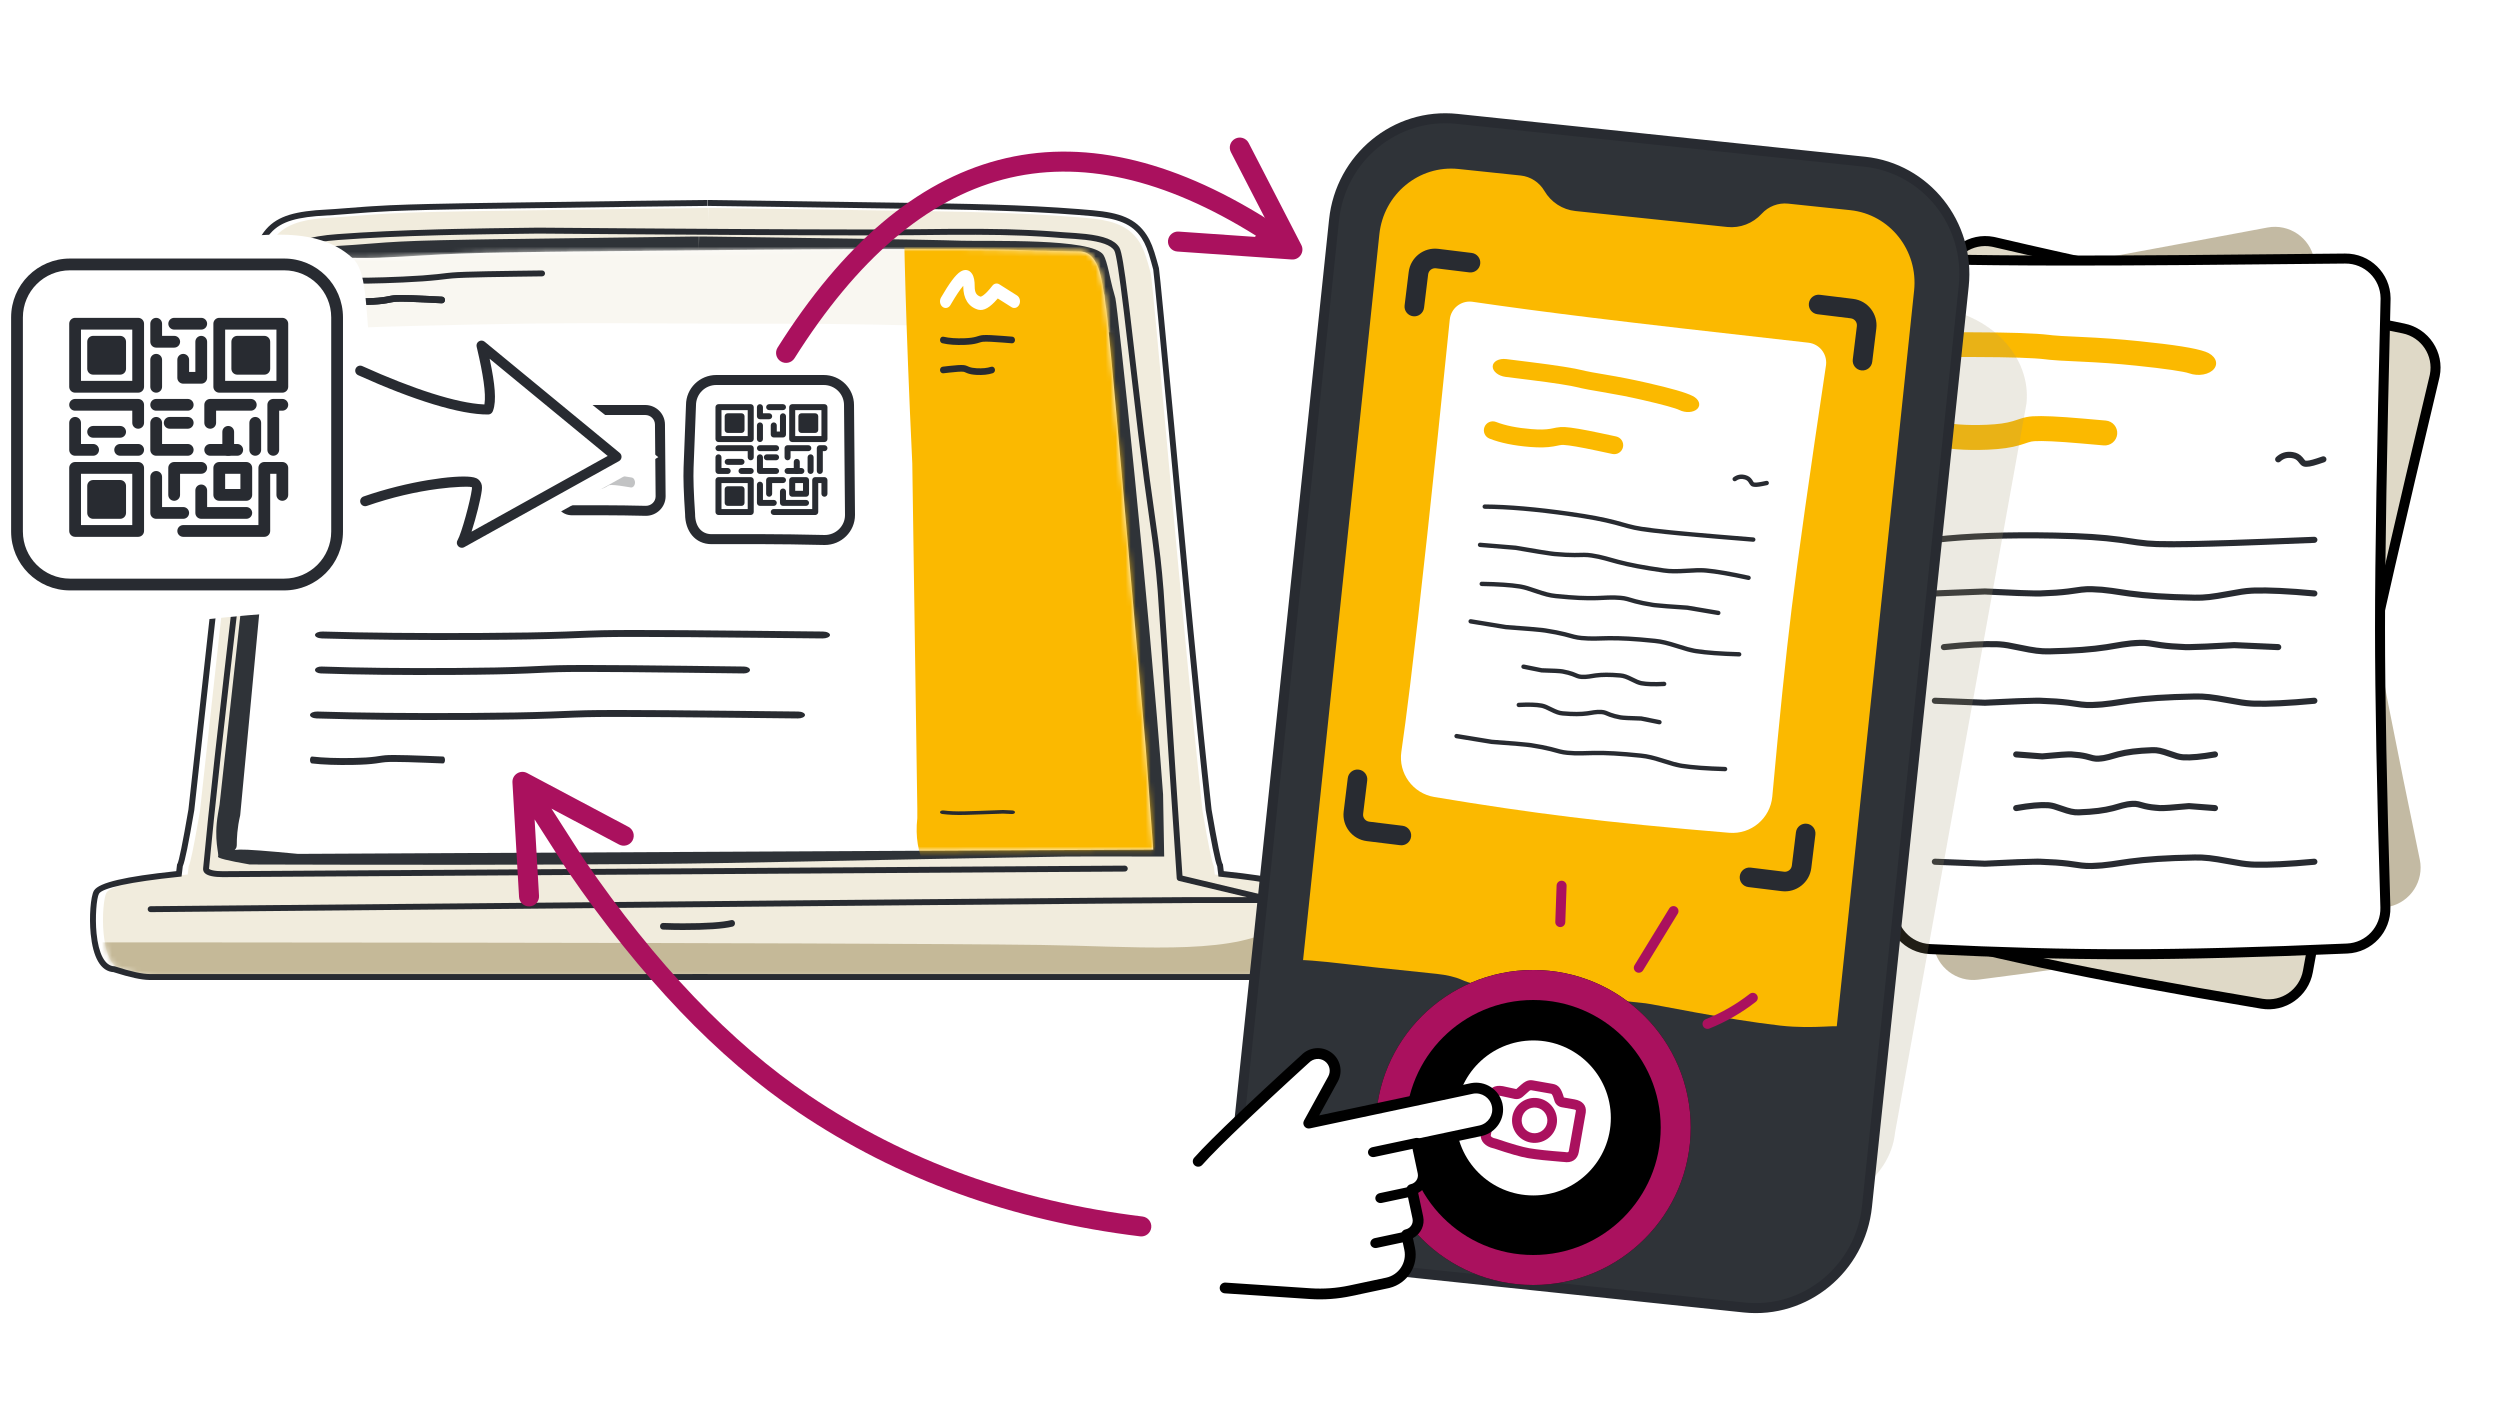 <?xml version="1.0" encoding="UTF-8"?>
<svg xmlns="http://www.w3.org/2000/svg" xmlns:xlink="http://www.w3.org/1999/xlink" width="500" height="281" viewBox="0 0 500 281">
  <defs>
    <filter id="e" width="150.4%" height="132.6%" x="-25.2%" y="-16.3%" filterUnits="objectBoundingBox">
      <feGaussianBlur in="SourceGraphic" stdDeviation="10"></feGaussianBlur>
    </filter>
    <filter id="g" width="157.1%" height="157.1%" x="-28.6%" y="-28.6%" filterUnits="objectBoundingBox">
      <feMorphology in="SourceAlpha" operator="dilate" radius="6" result="shadowSpreadOuter1"></feMorphology>
      <feOffset in="shadowSpreadOuter1" result="shadowOffsetOuter1"></feOffset>
      <feColorMatrix in="shadowOffsetOuter1" values="0 0 0 0 0.667 0 0 0 0 0.067 0 0 0 0 0.369 0 0 0 0.088 0"></feColorMatrix>
    </filter>
    <path id="a" d="M11.276,153.808 C9.694,153.808 7.329,153.292 4.18,152.258 C-0.962,152.053 -0.306,138.708 0.689,136.957 C1.477,135.569 6.895,134.351 16.944,133.304 L17.143,131.621 C17.483,131.102 18.234,127.425 19.398,120.59 L19.632,118.437 C23.501,82.597 29.275,14.901 29.758,13.086 L30.163,11.595 L30.337,10.978 C30.779,9.44 31.294,7.929 32.115,6.667 C34.463,3.05 38.603,2.365 42.324,2.03 L45.182,1.789 C50.899,1.339 56.624,1.072 62.352,0.897 L66.187,0.79 C68.456,0.735 70.726,0.691 72.997,0.652 C74.372,0.628 75.748,0.607 77.123,0.586 L115.281,0.027 C116.445,0.012 117.276,0.004 117.806,0 L118.119,0 L118.172,2.709 L118.172,0 L119.808,0.011 C124.7,0.057 138.826,0.249 162.187,0.586 C163.562,0.607 164.938,0.628 166.314,0.652 C168.584,0.691 170.854,0.735 173.123,0.79 L176.958,0.897 L178.036,0.932 C183.105,1.107 186.22,1.368 191.568,1.789 L195.323,2.03 L195.703,2.065 C199.323,2.415 203.264,3.173 205.532,6.667 C206.462,8.098 207,9.847 207.484,11.595 L207.889,13.086 C208.164,14.121 210.681,36.592 213.523,62.359 L219.913,120.59 L220.245,122.52 C221.22,128.119 221.861,131.153 222.168,131.621 L222.367,133.304 L223.305,133.404 C232.753,134.428 237.858,135.613 238.622,136.957 C239.617,138.708 240.272,152.053 235.131,152.258 C231.982,153.292 229.616,153.808 228.034,153.808 L11.276,153.808 Z"></path>
    <path id="c" d="M0,120.107 L1.518,99.539 C4.206,69.387 9.011,12.525 9.561,11 L9.758,9.229 C10.262,7.936 10.292,0.776 14.532,0.495 L24.419,0.292 C28.761,0.04 41.676,-0.049 63.166,0.025 C64.491,0.013 89.985,0.212 116.596,0.495 C118.162,0.512 119.729,0.53 121.297,0.55 C123.882,0.583 126.468,0.62 129.053,0.667 L133.422,0.756 L134.649,0.786 C140.423,0.933 143.972,1.152 150.064,1.506 L154.341,1.709 L154.773,1.738 C158.897,2.032 166.564,0.975 169.147,3.911 C170.206,5.114 170.505,8.279 171.056,9.747 L171.517,11 C171.831,11.87 173.604,30.45 176.841,52.105 L182.612,113.235 C183.216,115.792 183.297,117.841 183.3,119.242 C183.303,120.42 184.594,120.162 182.612,120.107 C181.241,120.07 177.39,120.356 171.057,120.967 L0,120.107 Z"></path>
    <circle id="f" cx="71.652" cy="51.605" r="31.5"></circle>
  </defs>
  <g fill="none" fill-rule="evenodd">
    <g transform="translate(18 40)">
      <g transform="matrix(-1 0 0 1 244 0)">
        <g transform="translate(2.094 1.598)">
          <mask id="b" fill="#fff">
            <use xlink:href="#a"></use>
          </mask>
          <use xlink:href="#a" fill="#F1ECDD"></use>
          <path fill="#C5B998" d="M-6.867,136.61 C-3.946,138.962 0.183,141.565 5.519,144.418 C14.942,149.457 33.72,147.629 51.764,147.39 C91.001,146.872 249.846,146.872 249.846,146.872 C249.846,146.872 249.389,151.938 248.476,162.068 C246.17,162.068 245.017,162.068 245.017,162.068 C245.017,162.068 159.683,162.068 -10.985,162.068 L-6.867,136.61 Z" mask="url(#b)"></path>
        </g>
        <path fill="#282B31" fill-rule="nonzero" d="M120.495,0 C120.518,0 120.542,0 120.567,0 L120.735,0 C123.692,0.012 138.495,0.208 165.165,0.589 C166.776,0.614 168.09,0.635 169.353,0.656 C171.895,0.699 174.13,0.744 176.269,0.796 L180.162,0.903 C182.938,0.987 185.209,1.094 187.613,1.25 C187.999,1.275 188.326,1.297 188.65,1.319 L188.812,1.33 C189.973,1.41 191.203,1.505 195.006,1.802 L198.831,2.046 C204.307,2.534 207.489,3.705 209.631,6.977 C210.481,8.275 211.012,9.688 211.688,12.107 L212.099,13.611 C212.395,14.714 214.814,36.021 219.316,76.67 C219.37,77.161 219.37,77.161 219.425,77.652 C219.886,81.815 220.794,90.03 221.707,98.297 L221.832,99.424 C222.952,109.566 224.05,119.512 224.311,121.871 C225.453,128.529 226.238,132.336 226.51,132.747 L226.587,132.864 L226.604,133.004 L226.749,134.227 L226.988,134.253 C236.921,135.309 242.171,136.497 243.19,138.093 L243.225,138.149 C243.872,139.28 244.205,143.373 243.864,146.788 C243.407,151.366 241.93,154.331 239.194,154.439 L239.279,154.433 L239.03,154.515 C236.047,155.469 233.757,155.965 232.14,155.998 L231.969,156 L120.495,156 L120.495,154.814 L231.969,154.814 C233.499,154.814 235.847,154.305 238.988,153.282 L239.066,153.257 L239.147,153.254 C241.055,153.178 242.286,150.708 242.688,146.67 C243.006,143.484 242.69,139.596 242.2,138.741 C241.552,137.609 236.039,136.38 226.158,135.358 L225.688,135.31 L225.632,134.839 L225.443,133.25 L225.424,133.207 C224.998,132.219 224.296,128.748 223.197,122.359 L223.141,122.037 C222.654,117.634 219.298,87.244 218.25,77.783 C218.196,77.292 218.196,77.292 218.142,76.801 C213.728,36.951 211.227,14.922 210.959,13.922 L210.549,12.424 C209.905,10.119 209.408,8.796 208.644,7.629 C206.758,4.748 203.872,3.686 198.741,3.228 L194.923,2.986 C191.03,2.681 189.834,2.589 188.651,2.508 L188.408,2.491 C188.137,2.473 187.857,2.455 187.537,2.434 C185.147,2.279 182.889,2.173 180.128,2.089 L176.239,1.982 C174.105,1.93 171.872,1.885 169.333,1.842 C168.071,1.821 166.757,1.8 165.148,1.776 C138.494,1.395 123.683,1.198 120.734,1.187 L120.495,1.186 L120.495,0 Z"></path>
        <path fill="#282B31" fill-rule="nonzero" d="M120.441,0 L120.441,1.186 L120.194,1.187 C118.981,1.192 116.083,1.231 109.1,1.334 C107.903,1.351 99.583,1.474 96.626,1.518 C94.633,1.547 92.675,1.576 90.722,1.604 L87.793,1.647 C84.863,1.689 81.914,1.732 78.853,1.776 C77.243,1.8 75.929,1.821 74.667,1.842 C72.128,1.885 69.895,1.93 67.763,1.982 L63.874,2.089 C57.496,2.282 51.859,2.565 46.483,2.985 L43.586,3.227 C38.441,3.686 35.554,4.748 33.669,7.629 C32.904,8.796 32.407,10.119 31.764,12.421 L31.354,13.919 C31.254,14.292 29.8,29.599 28.341,45.139 L28.159,47.082 C26.733,62.292 25.356,77.139 25.295,77.82 L25.294,77.827 L25.195,78.872 C24.987,81.058 24.784,83.185 24.585,85.259 L24.486,86.292 C23.071,101.011 21.867,112.926 20.854,122.072 C19.729,128.626 19.011,132.194 18.578,133.203 L18.557,133.248 L18.368,134.839 L18.312,135.31 L17.842,135.358 C7.961,136.38 2.448,137.609 1.8,138.741 C1.31,139.596 0.994,143.484 1.312,146.67 C1.714,150.708 2.945,153.178 4.853,153.254 L4.934,153.257 L5.012,153.282 C8.153,154.305 10.501,154.814 12.031,154.814 L123.505,154.814 L123.505,156 L12.031,156 C10.349,156 7.897,155.468 4.647,154.411 L4.72,154.433 L4.666,154.431 C2.065,154.231 0.635,151.389 0.16,147.024 L0.136,146.788 C-0.205,143.373 0.128,139.28 0.775,138.149 C1.706,136.525 6.962,135.321 17.012,134.253 L17.25,134.227 L17.396,133.004 L17.413,132.864 L17.49,132.747 C17.762,132.336 18.547,128.529 19.684,121.906 C20.692,112.802 21.896,100.892 23.31,86.178 C23.574,83.437 23.844,80.602 24.123,77.661 L24.107,77.827 L24.115,77.736 C24.357,75.052 29.987,14.456 30.214,13.608 L30.626,12.103 C31.3,9.688 31.831,8.275 32.681,6.978 C34.823,3.705 38.006,2.534 43.485,2.045 L46.388,1.803 C51.788,1.381 57.442,1.097 63.84,0.903 L67.733,0.796 C69.87,0.744 72.105,0.699 74.647,0.656 C75.91,0.635 77.224,0.614 78.836,0.589 C78.998,0.587 89.42,0.434 99.796,0.284 L101.016,0.267 C110.56,0.129 119.723,0 120.441,0 Z"></path>
        <path fill="#2F3338" d="M29.163,131.31 L29.384,118.888 C32.288,79.508 38.47,21.339 38.925,19.629 L39.306,18.224 L39.47,17.643 C39.886,16.194 40.541,12.173 41.314,10.983 C43.526,7.576 64.237,8.31 69.634,8.145 L73.247,8.044 C75.385,7.992 77.524,7.95 79.663,7.914 C80.959,7.892 82.255,7.871 83.551,7.851 L119.503,7.325 C120.599,7.311 121.381,7.303 121.882,7.3 L122.176,7.3 L122.226,9.852 L122.226,7.3 L123.768,7.31 C128.376,7.354 141.686,7.534 163.696,7.851 C164.992,7.871 166.288,7.892 167.584,7.914 C169.723,7.95 171.862,7.992 174,8.044 L177.613,8.145 L178.629,8.178 C183.405,8.343 186.34,8.589 191.379,8.986 L194.916,9.212 L195.274,9.246 C198.685,9.575 202.398,10.289 204.535,13.581 C205.411,14.929 205.918,16.578 206.374,18.224 L206.755,19.629 C207.015,20.605 209.386,41.776 212.063,66.053 L218.084,120.917 L218.397,122.735 C219.316,128.011 218.108,130.869 218.397,131.31 C218.589,131.605 216.478,132.133 212.063,132.896 C180.348,133.007 153.734,132.974 132.221,132.798 C111.938,132.632 92.888,132.049 48.852,131.31 C47.154,131.282 40.591,131.282 29.163,131.31 Z"></path>
        <g transform="translate(31.347 9.81)">
          <mask id="d" fill="#fff">
            <use xlink:href="#c"></use>
          </mask>
          <use xlink:href="#c" fill="#FFF"></use>
          <path fill="#F9F7F1" d="M-14.463,17.73 L-14.426,11.394 C-11.389,2.105 -12.011,-15.412 -11.389,-15.881 L-11.165,-16.427 C-10.596,-16.825 -11.014,-19.031 -6.223,-19.118 L1.334,-19.18 C6.24,-19.258 20.836,-19.285 45.122,-19.262 C46.62,-19.266 75.431,-19.205 105.503,-19.118 C107.273,-19.112 109.044,-19.107 110.815,-19.101 C113.738,-19.091 116.66,-19.079 119.581,-19.065 L124.518,-19.037 L125.905,-19.028 C132.431,-18.983 136.44,-18.915 143.325,-18.806 L148.158,-18.744 L148.647,-18.735 C153.308,-18.644 158.736,-18.97 161.656,-18.065 C162.853,-17.695 169.215,-16.72 169.838,-16.268 L170.359,-15.881 C170.713,-15.613 167.929,-9.796 171.586,-3.125 L175.703,14.438 L175.703,14.938 C176.958,16.388 175.308,17.438 175.703,17.559 C176.097,17.68 184.624,16.318 148.158,15.381 C111.693,14.445 104.839,14.983 73.666,14.938 C52.884,14.907 23.508,15.838 -14.463,17.73 Z" mask="url(#d)"></path>
          <path fill="#FBB900" d="M-39.216,122.466 L-39.199,98.194 C-37.736,62.612 -38.036,-4.489 -37.736,-6.289 L-37.629,-8.379 C-37.354,-9.905 -37.555,-18.355 -35.248,-18.686 L-31.609,-18.925 C-29.246,-19.223 -22.217,-19.328 -10.522,-19.24 C-9.801,-19.255 4.074,-19.02 18.556,-18.686 C19.409,-18.666 20.262,-18.644 21.115,-18.621 C22.522,-18.582 23.929,-18.538 25.336,-18.483 L27.714,-18.378 L28.382,-18.343 C31.524,-18.169 33.455,-17.91 36.771,-17.493 L39.098,-17.254 L39.334,-17.219 C41.578,-16.873 44.192,-18.12 45.599,-14.655 C46.175,-13.235 49.239,-9.501 49.539,-7.768 L49.79,-6.289 C49.96,-5.262 49.539,14.631 48.196,42.862 L47.192,111.917 L47.192,113.83 C47.596,117.533 47.064,120.749 45.599,123.48 L-39.216,122.466 Z" mask="url(#d)"></path>
        </g>
        <path fill="#282B31" fill-rule="nonzero" d="M154.39,5.529 C162.49,5.63 166.717,5.691 170.877,5.785 L171.558,5.801 L172.012,5.812 C172.696,5.828 173.388,5.846 174.103,5.864 C181.763,6.067 188.401,6.37 194.536,6.826 C200.226,7.25 203.516,8.26 205.75,11.108 C206.776,12.414 208.477,18.231 208.711,20.51 C208.804,21.42 208.897,22.311 208.989,23.198 L209.059,23.862 C210.103,33.823 211.24,43.69 214.866,74.773 C214.905,75.11 214.927,75.303 214.947,75.475 L214.967,75.644 C214.987,75.816 215.01,76.009 215.049,76.346 C216.662,90.18 217.903,100.972 218.885,109.794 L219.07,111.46 C220.08,120.583 220.804,127.554 221.377,133.663 C221.458,134.528 220.775,134.99 219.694,135.227 C219.048,135.369 218.267,135.426 217.48,135.426 L217.285,135.426 C212.97,135.411 152.903,135.04 37.035,134.312 C36.709,134.31 36.446,134.042 36.448,133.715 C36.45,133.387 36.716,133.123 37.042,133.125 C152.876,133.853 212.973,134.225 217.285,134.239 L217.48,134.24 C218.189,134.24 218.895,134.188 219.442,134.068 C219.756,133.999 219.993,133.912 220.13,133.819 C220.2,133.772 220.2,133.772 220.2,133.774 C219.64,127.793 218.933,120.983 217.955,112.13 L217.834,111.036 C216.834,102.014 215.556,90.901 213.875,76.484 C213.836,76.147 213.814,75.954 213.794,75.782 L213.774,75.613 C213.754,75.441 213.731,75.248 213.692,74.911 C210.146,44.511 208.981,34.402 207.954,24.651 L207.849,23.654 L207.779,22.989 L207.71,22.321 C207.652,21.763 207.594,21.201 207.535,20.632 C207.322,18.557 205.677,12.931 204.822,11.842 C202.86,9.341 199.826,8.409 194.449,8.009 C188.335,7.554 181.715,7.252 174.072,7.05 C173.278,7.029 172.514,7.01 171.757,6.992 L171.303,6.981 C170.925,6.973 170.548,6.964 170.169,6.956 L169.712,6.946 C165.895,6.866 161.735,6.807 154.375,6.716 C154.36,6.716 154.36,6.716 154.347,6.715 L154.272,6.716 C153.536,6.721 147.465,6.768 140.906,6.816 L140.249,6.821 C140.139,6.822 140.03,6.823 139.92,6.823 L138.269,6.835 L137.609,6.84 C134.755,6.861 131.961,6.881 129.621,6.897 C124.66,6.93 119.9,6.96 115.374,6.985 C105.277,7.042 96.832,7.074 90.404,7.078 L88.165,7.078 C84.583,7.076 81.751,7.063 79.75,7.038 C69.513,6.912 63.13,6.907 57.463,7.132 L56.907,7.155 C55.893,7.199 54.899,7.25 53.906,7.309 L53.364,7.342 C53.003,7.365 52.642,7.388 52.28,7.413 L51.735,7.451 L51.188,7.491 C50.731,7.525 50.271,7.561 49.806,7.599 C49.564,7.618 49.296,7.637 48.951,7.66 C48.753,7.673 47.977,7.721 48.035,7.718 C47.648,7.742 47.347,7.762 47.049,7.783 C46.273,7.839 45.603,7.898 44.966,7.97 C41.794,8.332 39.777,9.023 39.131,10.131 C38.772,10.746 38.153,14.788 37.233,22.373 C36.883,25.267 34.95,41.973 34.35,46.921 C33.553,53.49 32.837,58.977 32.136,63.762 C31.655,67.044 31.34,69.4 31.079,71.705 C30.85,73.725 30.657,75.759 30.462,78.196 C30.272,80.575 29.294,95.794 28.26,111.578 L28.164,113.036 C28.132,113.522 28.101,114.009 28.069,114.495 L27.973,115.954 C27.51,122.996 27.049,129.925 26.656,135.651 C26.639,135.91 26.455,136.128 26.204,136.188 L12.655,139.42 L23.706,139.42 C31.942,139.432 100.014,140.027 227.943,141.206 L231.877,141.242 C232.204,141.245 232.466,141.513 232.463,141.841 C232.46,142.169 232.193,142.432 231.867,142.429 C100.097,141.214 30.625,140.606 23.472,140.606 L7.613,140.606 C6.912,140.606 6.794,139.599 7.476,139.436 L25.507,135.134 L25.518,134.974 C25.929,128.968 26.411,121.713 26.89,114.417 L27.033,112.228 C28.084,96.185 29.091,80.525 29.284,78.101 C29.48,75.651 29.674,73.605 29.905,71.57 C30.168,69.252 30.485,66.883 30.967,63.59 C31.666,58.816 32.381,53.338 33.177,46.778 C33.467,44.386 34.069,39.24 34.653,34.237 L34.731,33.571 C35.326,28.475 35.887,23.664 36.06,22.23 L36.101,21.897 C36.154,21.457 36.207,21.03 36.258,20.615 L36.371,19.704 C37.164,13.377 37.674,10.281 38.111,9.532 C39.02,7.973 41.289,7.196 44.832,6.792 C45.488,6.717 46.174,6.656 46.965,6.6 C47.267,6.578 47.571,6.558 47.961,6.534 C47.904,6.537 48.678,6.489 48.875,6.476 C49.214,6.454 49.477,6.435 49.711,6.416 C50.272,6.371 50.826,6.328 51.376,6.288 L51.925,6.249 C52.381,6.217 52.835,6.187 53.289,6.158 L53.834,6.125 C54.106,6.109 54.378,6.093 54.651,6.078 L55.197,6.049 L55.745,6.021 C61.878,5.721 68.493,5.713 79.765,5.852 C81.762,5.876 84.591,5.889 88.171,5.892 L90.409,5.892 C96.833,5.888 105.275,5.856 115.367,5.799 C119.893,5.774 124.652,5.744 129.613,5.71 C131.854,5.695 134.52,5.676 137.259,5.656 L137.917,5.652 L139.899,5.637 C146.826,5.586 153.501,5.535 154.283,5.529 L154.39,5.529 Z"></path>
      </g>
      <g fill="#282B31" fill-rule="nonzero" transform="translate(48 13.806)">
        <path d="M14.311,5.194 C15.504,5.198 17.243,5.259 19.534,5.377 L22.408,5.525 C22.751,5.542 23.016,5.855 22.999,6.223 C22.983,6.591 22.691,6.874 22.349,6.857 L19.475,6.709 C16.488,6.555 14.452,6.499 13.382,6.54 C13.009,6.555 12.708,6.59 12.339,6.658 C12.299,6.665 12.105,6.703 11.89,6.745 L11.703,6.781 C11.549,6.811 11.402,6.839 11.311,6.855 C10.323,7.027 9.194,7.132 7.49,7.174 C4.755,7.242 2.438,7.135 0.536,6.851 C0.196,6.8 -0.041,6.464 0.006,6.099 C0.053,5.734 0.367,5.48 0.707,5.53 C2.536,5.803 4.788,5.907 7.461,5.841 C9.11,5.8 10.182,5.701 11.111,5.539 C11.348,5.497 12.036,5.36 12.13,5.343 C12.551,5.266 12.906,5.224 13.338,5.208 C13.53,5.2 13.75,5.196 13.999,5.194 L14.311,5.194 Z"></path>
        <path d="M27.319,0.731 C29.532,0.734 32.778,0.782 37.061,0.876 L42.439,0.993 C42.767,1 43.026,1.272 43.019,1.599 C43.012,1.927 42.741,2.186 42.413,2.179 L37.035,2.062 C32.763,1.968 29.526,1.92 27.325,1.917 L26.782,1.917 C26.32,1.918 25.912,1.922 25.558,1.928 C24.817,1.94 24.216,1.97 23.488,2.027 C23.328,2.039 22.034,2.148 21.57,2.183 C19.763,2.317 17.691,2.398 14.541,2.431 C9.467,2.485 5.177,2.401 1.67,2.178 C1.344,2.158 1.095,1.876 1.116,1.549 C1.137,1.222 1.419,0.974 1.746,0.994 C5.22,1.215 9.482,1.298 14.528,1.245 C17.655,1.212 19.702,1.132 21.483,1 C21.938,0.966 23.23,0.857 23.396,0.844 C24.147,0.786 24.772,0.754 25.538,0.741 C25.94,0.735 26.411,0.731 26.949,0.731 L27.319,0.731 Z" transform="rotate(-2 22.067 1.589)"></path>
      </g>
      <path fill="#282B31" fill-rule="nonzero" d="M14.271,0.016 C14.595,-0.063 14.915,0.164 14.986,0.523 C15.057,0.883 14.852,1.239 14.529,1.318 C12.657,1.776 9.35,2 4.579,2 C3.363,2 2.031,1.974 0.581,1.923 C0.25,1.911 -0.01,1.604 0,1.236 C0.011,0.868 0.288,0.579 0.619,0.591 C2.057,0.641 3.377,0.667 4.579,0.667 C9.268,0.667 12.508,0.447 14.271,0.016 Z" transform="translate(114 144)"></path>
      <path fill="#282B31" fill-rule="nonzero" d="M62.311,19 C63.504,19.004 65.243,19.065 67.534,19.183 L70.408,19.331 C70.751,19.349 71.016,19.661 70.999,20.029 C70.983,20.397 70.691,20.681 70.349,20.663 L67.475,20.515 C64.488,20.361 62.452,20.305 61.382,20.346 C61.009,20.361 60.708,20.397 60.339,20.464 C60.299,20.471 60.105,20.51 59.89,20.551 L59.703,20.587 C59.549,20.617 59.402,20.645 59.311,20.661 C58.323,20.834 57.194,20.938 55.49,20.98 C52.755,21.048 50.438,20.941 48.536,20.657 C48.196,20.606 47.959,20.27 48.006,19.905 C48.053,19.54 48.367,19.286 48.707,19.337 C50.536,19.609 52.788,19.714 55.461,19.647 C57.11,19.606 58.182,19.507 59.111,19.345 C59.348,19.303 60.036,19.167 60.13,19.15 C60.551,19.073 60.906,19.03 61.338,19.014 C61.53,19.006 61.75,19.002 61.999,19 L62.311,19 Z"></path>
      <path fill="#282B31" fill-rule="nonzero" d="M79.187,56.022 C79.966,55.955 81.357,56.041 83.393,56.277 L85.305,56.499 C85.724,56.548 86.034,57.033 85.997,57.584 C85.96,58.134 85.59,58.54 85.171,58.492 L83.259,58.269 C81.298,58.042 79.964,57.959 79.288,58.018 C79.085,58.036 78.925,58.079 78.717,58.165 L78.646,58.196 C78.498,58.261 78.171,58.405 78.027,58.462 C77.326,58.738 76.531,58.904 75.355,58.97 C73.486,59.074 71.893,58.908 70.573,58.464 C70.165,58.327 69.92,57.782 70.024,57.247 C70.129,56.712 70.544,56.39 70.951,56.527 C72.113,56.918 73.56,57.068 75.29,56.971 C76.344,56.912 77.014,56.773 77.589,56.547 C77.735,56.489 78.189,56.286 78.261,56.256 C78.578,56.126 78.854,56.051 79.187,56.022 Z" opacity=".475"></path>
      <path fill="#282B31" fill-rule="nonzero" d="M103.83,55.024 C104.426,54.953 105.452,55.04 106.953,55.28 L108.339,55.502 C108.751,55.568 109.044,56.066 108.995,56.615 C108.945,57.163 108.572,57.554 108.16,57.488 L106.774,57.266 C105.375,57.042 104.424,56.961 103.965,57.016 C103.856,57.029 103.772,57.06 103.648,57.13 C103.623,57.145 103.282,57.355 103.144,57.431 C102.602,57.725 101.99,57.9 101.101,57.969 C99.704,58.077 98.505,57.905 97.504,57.44 C97.113,57.258 96.906,56.688 97.042,56.167 C97.178,55.645 97.605,55.369 97.997,55.551 C98.795,55.921 99.801,56.066 101.014,55.972 C101.744,55.916 102.194,55.787 102.578,55.578 C102.676,55.525 103.002,55.323 103.061,55.29 C103.319,55.144 103.551,55.058 103.83,55.024 Z" opacity=".282"></path>
      <path fill="#282B31" fill-rule="nonzero" d="M109.408 86C114.848 86.003 122.828 86.06 133.354 86.169L146.574 86.306C147.379 86.314 148.017 86.631 148 87.012 147.982 87.394 147.315 87.697 146.51 87.688L133.29 87.551C122.791 87.442 114.834 87.386 109.425 87.383L108.09 87.383C106.953 87.384 105.95 87.388 105.08 87.395 103.26 87.409 101.781 87.445 99.992 87.51 99.599 87.525 96.418 87.652 95.279 87.692 90.838 87.848 85.744 87.943 78 87.982 65.529 88.044 54.986 87.946 46.366 87.687 45.562 87.663 44.952 87.334 45.003 86.953 45.054 86.572 45.747 86.283 46.55 86.307 55.091 86.564 65.565 86.661 77.969 86.599 85.655 86.561 90.687 86.467 95.063 86.313 96.184 86.274 99.359 86.147 99.766 86.132 101.612 86.064 103.149 86.027 105.032 86.013 106.02 86.005 107.177 86.001 108.501 86L109.408 86ZM99.403 93C103.998 93.003 110.738 93.06 119.629 93.169L130.795 93.306C131.475 93.314 132.015 93.631 132 94.012 131.985 94.394 131.422 94.697 130.742 94.688L119.575 94.551C110.707 94.442 103.986 94.386 99.417 94.383L98.289 94.383C97.33 94.384 96.482 94.388 95.747 94.395 94.21 94.409 92.961 94.445 91.449 94.51 91.118 94.525 88.431 94.652 87.469 94.692 83.717 94.848 79.415 94.943 72.874 94.982 62.34 95.044 53.434 94.946 46.154 94.687 45.475 94.663 44.959 94.334 45.003 93.953 45.046 93.572 45.631 93.283 46.309 93.307 53.523 93.564 62.371 93.661 72.848 93.599 79.339 93.561 83.59 93.467 87.287 93.313 88.233 93.274 90.915 93.147 91.259 93.132 92.818 93.064 94.116 93.027 95.707 93.013 96.542 93.005 97.518 93.001 98.637 93L99.403 93ZM105.907 102C111.135 102.003 118.805 102.06 128.923 102.169L141.629 102.306C142.403 102.314 143.017 102.631 143 103.012 142.983 103.394 142.342 103.697 141.568 103.688L128.862 103.551C118.77 103.442 111.122 103.386 105.923 103.383L104.64 103.383C103.547 103.384 102.583 103.388 101.747 103.395 99.997 103.409 98.576 103.445 96.856 103.51 96.479 103.525 93.421 103.652 92.327 103.692 88.057 103.848 83.162 103.943 75.719 103.982 63.732 104.044 53.598 103.946 45.313 103.687 44.54 103.663 43.954 103.334 44.003 102.953 44.052 102.572 44.718 102.283 45.49 102.307 53.699 102.564 63.766 102.661 75.689 102.599 83.076 102.561 87.912 102.467 92.119 102.313 93.196 102.274 96.248 102.147 96.639 102.132 98.414 102.064 99.891 102.027 101.701 102.013 102.651 102.005 103.762 102.001 105.035 102L105.907 102ZM60.884 111C62.31 111.003 64.401 111.06 67.161 111.169L70.626 111.306C70.837 111.314 71.005 111.631 71 112.012 70.995 112.394 70.82 112.697 70.609 112.688L67.144 112.551C64.392 112.442 62.306 112.386 60.888 112.383L60.538 112.383C60.24 112.384 59.977 112.388 59.749 112.395 59.272 112.409 58.884 112.445 58.415 112.51 58.312 112.525 57.478 112.652 57.18 112.692 56.016 112.848 54.681 112.943 52.651 112.982 49.381 113.044 46.618 112.946 44.358 112.687 44.147 112.663 43.987 112.334 44.001 111.953 44.014 111.572 44.196 111.283 44.406 111.307 46.645 111.564 49.391 111.661 52.642 111.599 54.657 111.561 55.976 111.467 57.123 111.313 57.417 111.274 58.249 111.147 58.356 111.132 58.84 111.064 59.243 111.027 59.737 111.013 59.996 111.005 60.299 111.001 60.646 111L60.884 111ZM54.955 43C55.785 43.004 56.995 43.065 58.589 43.183L60.588 43.331C60.827 43.349 61.011 43.661 60.999 44.029 60.988 44.397 60.785 44.681 60.547 44.663L58.548 44.515C56.47 44.361 55.054 44.305 54.309 44.346 54.05 44.361 53.841 44.397 53.584 44.464 53.556 44.471 53.421 44.51 53.271 44.551L53.142 44.587C53.034 44.617 52.932 44.645 52.869 44.661 52.181 44.834 51.396 44.938 50.21 44.98 48.308 45.048 46.696 44.941 45.373 44.657 45.136 44.606 44.971 44.27 45.004 43.905 45.037 43.54 45.256 43.286 45.492 43.337 46.764 43.609 48.331 43.714 50.19 43.647 51.338 43.606 52.083 43.507 52.73 43.345 52.895 43.303 53.373 43.167 53.438 43.15 53.731 43.073 53.978 43.03 54.278 43.014 54.412 43.006 54.565 43.002 54.738 43L54.955 43Z"></path>
      <path fill="#282B31" fill-rule="nonzero" d="M54.813,47.273 C55.749,47.275 57.122,47.308 58.934,47.372 L61.209,47.454 C61.348,47.458 61.458,47.645 61.455,47.871 C61.451,48.096 61.337,48.275 61.198,48.27 L58.923,48.189 C57.116,48.125 55.746,48.092 54.815,48.09 L54.586,48.09 C54.39,48.091 54.217,48.093 54.068,48.097 C53.754,48.105 53.5,48.126 53.192,48.165 C53.124,48.174 52.577,48.249 52.381,48.273 C51.616,48.365 50.74,48.421 49.407,48.444 C47.261,48.481 45.446,48.423 43.962,48.27 C43.824,48.255 43.719,48.061 43.728,47.836 C43.737,47.611 43.856,47.44 43.994,47.454 C45.464,47.606 47.267,47.664 49.402,47.627 C50.724,47.604 51.59,47.549 52.344,47.458 C52.536,47.435 53.083,47.36 53.153,47.351 C53.471,47.311 53.735,47.289 54.059,47.28 C54.229,47.276 54.428,47.273 54.656,47.273 L54.813,47.273 Z" transform="rotate(-2 52.59 47.864)"></path>
      <path fill="#282B31" fill-rule="nonzero" d="M52.595,50.818 C53.344,50.82 54.443,50.853 55.893,50.918 L57.713,50.999 C57.824,51.004 57.911,51.191 57.909,51.416 C57.907,51.642 57.815,51.821 57.704,51.816 L55.884,51.735 C54.438,51.67 53.342,51.637 52.598,51.635 L52.414,51.635 C52.257,51.636 52.119,51.638 52,51.642 C51.749,51.651 51.545,51.672 51.299,51.711 C51.245,51.719 50.807,51.794 50.65,51.818 C50.039,51.91 49.337,51.966 48.271,51.989 C46.554,52.026 45.102,51.968 43.915,51.815 C43.805,51.801 43.721,51.607 43.728,51.382 C43.735,51.156 43.83,50.985 43.941,51 C45.117,51.151 46.559,51.209 48.267,51.172 C49.325,51.15 50.018,51.094 50.62,51.003 C50.775,50.98 51.212,50.905 51.268,50.896 C51.522,50.856 51.734,50.834 51.993,50.826 C52.129,50.821 52.288,50.819 52.471,50.818 L52.595,50.818 Z" transform="rotate(-2 50.818 51.41)"></path>
      <path fill="#282B31" fill-rule="nonzero" d="M178.653 27.014C179.38 26.97 180.7 27.027 182.635 27.184L184.463 27.332C184.781 27.358 185.021 27.676 184.999 28.044 184.976 28.411 184.701 28.688 184.383 28.662L182.554 28.514C180.665 28.361 179.379 28.306 178.714 28.346 178.497 28.359 178.324 28.391 178.107 28.454 178.06 28.467 177.617 28.606 177.45 28.652 176.8 28.83 176.062 28.937 174.958 28.98 173.195 29.049 171.698 28.94 170.462 28.65 170.15 28.577 169.948 28.225 170.012 27.864 170.075 27.504 170.38 27.27 170.692 27.344 171.83 27.611 173.24 27.713 174.919 27.647 175.95 27.607 176.612 27.511 177.183 27.354 177.328 27.314 177.764 27.178 177.828 27.16 178.114 27.078 178.358 27.032 178.653 27.014ZM182.557 122 182.637 122 184.465 122.085C184.783 122.1 185.022 122.273 184.998 122.472 184.975 122.672 184.698 122.822 184.381 122.807L182.594 122.724 182.272 122.737C179.181 122.863 176.807 122.945 175.147 122.984L174.959 122.989C173.194 123.028 171.695 122.966 170.457 122.8 170.145 122.758 169.946 122.566 170.013 122.37 170.079 122.175 170.386 122.05 170.698 122.092 171.834 122.244 173.241 122.303 174.918 122.265 176.632 122.227 179.179 122.138 182.557 122Z"></path>
      <path fill="#FFF" fill-rule="nonzero" d="M174.085,14.333 C174.924,13.798 175.838,13.88 176.418,14.778 C176.802,15.37 176.94,16.186 176.94,17.299 C176.94,18.506 177.286,19.072 178.122,19.334 C178.118,19.333 178.14,19.332 178.202,19.313 C178.326,19.274 178.491,19.185 178.69,19.037 C179.173,18.68 179.775,18.047 180.476,17.141 C180.83,16.685 181.405,16.57 181.869,16.863 L185.402,19.095 C185.956,19.445 186.162,20.254 185.862,20.901 C185.561,21.548 184.867,21.788 184.312,21.437 L181.552,19.693 L181.44,19.825 C180.01,21.474 178.796,22.229 177.644,21.939 L177.529,21.907 C175.661,21.322 174.654,19.675 174.654,17.299 L174.653,17.163 L174.59,17.236 C174.011,17.91 173.205,19.103 172.225,20.779 L172.09,21.011 C171.738,21.621 171.027,21.782 170.504,21.371 C169.981,20.959 169.843,20.131 170.195,19.521 C171.851,16.66 173.091,14.966 174.085,14.333 Z"></path>
      <path fill="#282B31" fill-rule="nonzero" d="M176.288,33.016 C176.828,32.969 177.775,33.027 179.161,33.186 L180.453,33.334 C180.788,33.372 181.032,33.7 180.997,34.067 C180.961,34.433 180.661,34.698 180.325,34.66 L179.034,34.512 C177.72,34.361 176.826,34.307 176.384,34.345 C176.264,34.355 176.171,34.38 176.043,34.432 C176.017,34.442 175.701,34.582 175.575,34.631 C175.086,34.821 174.533,34.935 173.722,34.98 C172.441,35.05 171.346,34.938 170.433,34.635 C170.11,34.527 169.928,34.155 170.027,33.803 C170.125,33.451 170.466,33.252 170.789,33.359 C171.553,33.613 172.511,33.711 173.66,33.648 C174.356,33.609 174.793,33.52 175.165,33.375 C175.26,33.338 175.565,33.203 175.617,33.182 C175.844,33.09 176.046,33.036 176.288,33.016 Z" transform="matrix(-1 0 0 1 351 0)"></path>
    </g>
    <g transform="translate(86 75)">
      <path fill="#282B31" fill-rule="nonzero" d="M78.737 0C82.087 0 84.802 2.687 84.802 6.001L85 27.999C85 31.313 82.285 34 78.936 34 74.013 33.888 70.005 33.832 66.911 33.832L56.316 33.832C52.967 33.832 51.018 31.145 51.018 27.831 50.736 23.677 50.636 20.562 50.716 18.485 50.824 15.711 50.985 11.55 51.2 6.001 51.2 2.687 53.915 0 57.264 0L78.737 0ZM78.737 2 57.264 2C55.015 2 53.2 3.796 53.198 6.079 53.033 10.351 52.96 12.231 52.895 13.911L52.881 14.268 52.867 14.625C52.826 15.697 52.782 16.815 52.715 18.563 52.637 20.554 52.736 23.607 53.013 27.695L53.018 27.831C53.018 30.288 54.306 31.832 56.316 31.832L66.911 31.832C70.022 31.832 74.045 31.888 78.936 32 81.185 32 83 30.204 83 28.017L82.802 6.001C82.802 3.796 80.987 2 78.737 2ZM43.041 6.001C45.224 6.001 46.994 7.753 46.994 9.914L47.123 24.255C47.123 26.415 45.353 28.167 43.17 28.167 39.961 28.094 37.347 28.057 35.33 28.057L28.424 28.057C26.24 28.057 24.969 26.306 24.969 24.145 24.786 21.437 24.72 19.406 24.773 18.053 24.843 16.244 24.948 13.531 25.088 9.914 25.088 7.753 26.858 6.001 29.041 6.001L43.041 6.001ZM43.041 8.001 29.041 8.001C27.958 8.001 27.088 8.862 27.087 9.991 26.977 12.814 26.93 14.035 26.887 15.141L26.869 15.613C26.842 16.297 26.814 17.018 26.771 18.13 26.722 19.398 26.786 21.367 26.965 24.009L26.969 24.145C26.969 25.387 27.528 26.057 28.424 26.057L35.33 26.057C37.365 26.057 39.992 26.094 43.17 26.167 44.254 26.167 45.124 25.306 45.124 24.273L44.994 9.914C44.994 8.862 44.124 8.001 43.041 8.001Z"></path>
      <path fill="#FBB900" fill-rule="nonzero" d="M18.286,6.001 C20.469,6.001 22.239,7.753 22.239,9.914 L22.368,24.255 C22.368,26.415 20.598,28.167 18.415,28.167 C15.206,28.094 12.592,28.057 10.575,28.057 C9.21,28.057 6.908,28.057 3.668,28.057 C1.485,28.057 0.214,26.306 0.214,24.145 C0.031,21.437 -0.035,19.406 0.017,18.053 C0.088,16.244 0.193,13.531 0.333,9.914 C0.333,7.753 2.103,6.001 4.286,6.001 L18.286,6.001 Z" opacity=".261"></path>
      <path fill="#282B31" fill-rule="nonzero" d="M64.146,5.833 C64.478,5.833 64.748,6.1 64.748,6.429 L64.748,12.812 C64.748,13.141 64.478,13.408 64.146,13.408 L57.696,13.408 C57.363,13.408 57.094,13.141 57.094,12.812 L57.094,6.429 C57.094,6.1 57.363,5.833 57.696,5.833 L64.146,5.833 Z M63.543,7.025 L58.298,7.025 L58.298,12.216 L63.543,12.216 L63.543,7.025 Z"></path>
      <polygon fill="#282B31" points="59.539 8.253 62.304 8.253 62.304 10.989 59.539 10.989"></polygon>
      <path fill="#282B31" fill-rule="nonzero" d="M62.304 7.657C62.636 7.657 62.906 7.924 62.906 8.253L62.906 10.989C62.906 11.318 62.636 11.585 62.304 11.585L59.539 11.585C59.207 11.585 58.937 11.318 58.937 10.989L58.937 8.253C58.937 7.924 59.207 7.657 59.539 7.657L62.304 7.657ZM61.701 8.849 60.141 8.849 60.141 10.393 61.701 10.393 61.701 8.849ZM64.146 20.424C64.478 20.424 64.748 20.691 64.748 21.02L64.748 27.403C64.748 27.732 64.478 27.999 64.146 27.999L57.696 27.999C57.363 27.999 57.094 27.732 57.094 27.403L57.094 21.02C57.094 20.691 57.363 20.424 57.696 20.424L64.146 20.424ZM63.543 21.616 58.298 21.616 58.298 26.807 63.543 26.807 63.543 21.616Z"></path>
      <polygon fill="#282B31" points="59.539 22.843 62.304 22.843 62.304 25.579 59.539 25.579"></polygon>
      <path fill="#282B31" fill-rule="nonzero" d="M62.304 22.247C62.636 22.247 62.906 22.514 62.906 22.843L62.906 25.579C62.906 25.908 62.636 26.175 62.304 26.175L59.539 26.175C59.207 26.175 58.937 25.908 58.937 25.579L58.937 22.843C58.937 22.514 59.207 22.247 59.539 22.247L62.304 22.247ZM61.701 23.439 60.141 23.439 60.141 24.983 61.701 24.983 61.701 23.439ZM75.204 20.424C75.536 20.424 75.806 20.691 75.806 21.02L75.806 23.756C75.806 24.085 75.536 24.351 75.204 24.351L72.44 24.351C72.107 24.351 71.838 24.085 71.838 23.756L71.838 21.02C71.838 20.691 72.107 20.424 72.44 20.424L75.204 20.424ZM74.602 21.616 73.042 21.616 73.042 23.16 74.602 23.16 74.602 21.616ZM78.889 5.833C79.222 5.833 79.491 6.1 79.491 6.429L79.491 12.812C79.491 13.141 79.222 13.408 78.889 13.408L72.44 13.408C72.107 13.408 71.838 13.141 71.838 12.812L71.838 6.429C71.838 6.1 72.107 5.833 72.44 5.833L78.889 5.833ZM78.287 7.025 73.042 7.025 73.042 12.216 78.287 12.216 78.287 7.025Z"></path>
      <polygon fill="#282B31" points="74.282 8.253 77.046 8.253 77.046 10.989 74.282 10.989"></polygon>
      <path fill="#282B31" fill-rule="nonzero" d="M77.046 7.657C77.379 7.657 77.648 7.924 77.648 8.253L77.648 10.989C77.648 11.318 77.379 11.585 77.046 11.585L74.282 11.585C73.949 11.585 73.68 11.318 73.68 10.989L73.68 8.253C73.68 7.924 73.949 7.657 74.282 7.657L77.046 7.657ZM76.444 8.849 74.884 8.849 74.884 10.393 76.444 10.393 76.444 8.849ZM69.214 14.04C69.546 14.04 69.816 14.307 69.816 14.636 69.816 14.965 69.546 15.232 69.214 15.232L65.989 15.232C65.656 15.232 65.387 14.965 65.387 14.636 65.387 14.307 65.656 14.04 65.989 14.04L69.214 14.04ZM65.989 15.864C66.321 15.864 66.591 16.131 66.591 16.46L66.591 18.6 69.214 18.6C69.523 18.6 69.777 18.83 69.812 19.126L69.816 19.196C69.816 19.525 69.546 19.792 69.214 19.792L65.989 19.792C65.656 19.792 65.387 19.525 65.387 19.196L65.387 16.46C65.387 16.131 65.656 15.864 65.989 15.864ZM64.146 14.04C64.478 14.04 64.748 14.307 64.748 14.636L64.748 16.46C64.748 16.789 64.478 17.056 64.146 17.056 63.813 17.056 63.544 16.789 63.544 16.46L63.543 15.232 57.696 15.232C57.387 15.232 57.133 15.002 57.098 14.705L57.094 14.636C57.094 14.307 57.363 14.04 57.696 14.04L64.146 14.04ZM78.889 14.04C79.222 14.04 79.491 14.307 79.491 14.636 79.491 14.965 79.222 15.232 78.889 15.232L78.565 15.232 78.566 19.196C78.566 19.501 78.333 19.753 78.034 19.788L77.963 19.792C77.631 19.792 77.361 19.525 77.361 19.196L77.361 14.636C77.361 14.307 77.631 14.04 77.963 14.04L78.889 14.04ZM76.12 15.864C76.453 15.864 76.722 16.131 76.722 16.46L76.722 19.196C76.722 19.525 76.453 19.792 76.12 19.792 75.788 19.792 75.518 19.525 75.518 19.196L75.518 16.46C75.518 16.131 75.788 15.864 76.12 15.864ZM75.665 14.04C75.997 14.04 76.267 14.307 76.267 14.636 76.267 14.965 75.997 15.232 75.665 15.232L72.116 15.232 72.116 16.46C72.116 16.766 71.883 17.018 71.584 17.052L71.514 17.056C71.181 17.056 70.912 16.789 70.912 16.46L70.912 14.636C70.912 14.307 71.181 14.04 71.514 14.04L75.665 14.04ZM70.596 7.658C70.929 7.658 71.199 7.925 71.199 8.254L71.199 11.901C71.199 12.23 70.929 12.497 70.596 12.497L68.753 12.497C68.421 12.497 68.151 12.23 68.151 11.901L68.151 10.077C68.151 9.748 68.421 9.481 68.753 9.481 69.086 9.481 69.355 9.748 69.355 10.077L69.355 11.305 69.994 11.305 69.994 8.254C69.994 7.948 70.227 7.697 70.526 7.662L70.596 7.658ZM65.989 9.481C66.321 9.481 66.591 9.748 66.591 10.077L66.591 12.813C66.591 13.142 66.321 13.409 65.989 13.409 65.656 13.409 65.387 13.142 65.387 12.813L65.387 10.077C65.387 9.748 65.656 9.481 65.989 9.481ZM70.596 5.833C70.929 5.833 71.199 6.1 71.199 6.429 71.199 6.758 70.929 7.025 70.596 7.025L67.832 7.025C67.5 7.025 67.23 6.758 67.23 6.429 67.23 6.1 67.5 5.833 67.832 5.833L70.596 5.833Z"></path>
      <path fill="#282B31" fill-rule="nonzero" d="M65.989 5.833C66.321 5.833 66.591 6.1 66.591 6.429L66.591 7.657 67.832 7.657C68.141 7.657 68.395 7.887 68.43 8.184L68.434 8.253C68.434 8.582 68.165 8.849 67.832 8.849L65.989 8.849C65.656 8.849 65.387 8.582 65.387 8.253L65.387 6.429C65.387 6.1 65.656 5.833 65.989 5.833ZM62.304 16.776C62.636 16.776 62.906 17.043 62.906 17.372 62.906 17.701 62.636 17.968 62.304 17.968L59.539 17.968C59.207 17.968 58.937 17.701 58.937 17.372 58.937 17.043 59.207 16.776 59.539 16.776L62.304 16.776Z"></path>
      <path fill="#282B31" fill-rule="nonzero" d="M57.696 15.864C58.028 15.864 58.298 16.131 58.298 16.46L58.298 18.6 59.539 18.6C59.848 18.6 60.102 18.83 60.137 19.126L60.141 19.196C60.141 19.525 59.872 19.792 59.539 19.792L57.696 19.792C57.363 19.792 57.094 19.525 57.094 19.196L57.094 16.46C57.094 16.131 57.363 15.864 57.696 15.864ZM78.889 20.424C79.222 20.424 79.491 20.691 79.491 21.02L79.491 23.756C79.491 24.085 79.222 24.351 78.889 24.351 78.557 24.351 78.287 24.085 78.287 23.756L78.287 21.616 77.648 21.616 77.648 27.403C77.648 27.708 77.416 27.96 77.116 27.995L77.046 27.999 68.753 27.999C68.421 27.999 68.151 27.732 68.151 27.403 68.151 27.074 68.421 26.807 68.753 26.807L76.444 26.807 76.444 21.02C76.444 20.714 76.677 20.463 76.976 20.428L77.046 20.424 78.889 20.424ZM65.989 21.336C66.321 21.336 66.591 21.602 66.591 21.932L66.591 24.983 68.753 24.983C69.062 24.983 69.316 25.213 69.351 25.509L69.355 25.579C69.355 25.908 69.086 26.175 68.753 26.175L65.989 26.175C65.656 26.175 65.387 25.908 65.387 25.579L65.387 21.932C65.387 21.602 65.656 21.336 65.989 21.336Z"></path>
      <path fill="#282B31" fill-rule="nonzero" d="M70.596 22.703C70.929 22.703 71.199 22.97 71.199 23.299L71.199 24.983 75.204 24.983C75.513 24.983 75.767 25.213 75.802 25.509L75.806 25.579C75.806 25.908 75.536 26.175 75.204 26.175L70.596 26.175C70.264 26.175 69.994 25.908 69.994 25.579L69.994 23.299C69.994 22.97 70.264 22.703 70.596 22.703ZM70.596 20.424C70.929 20.424 71.199 20.691 71.199 21.02 71.199 21.349 70.929 21.616 70.596 21.616L68.429 21.616 68.429 23.756C68.429 24.061 68.197 24.313 67.898 24.347L67.827 24.351C67.495 24.351 67.225 24.085 67.225 23.756L67.225 21.02C67.225 20.691 67.495 20.424 67.827 20.424L70.596 20.424ZM64.147 18.6C64.479 18.6 64.749 18.867 64.749 19.196 64.749 19.525 64.479 19.792 64.147 19.792L62.304 19.792C61.971 19.792 61.701 19.525 61.701 19.196 61.701 18.867 61.971 18.6 62.304 18.6L64.147 18.6ZM69.214 15.864C69.546 15.864 69.816 16.131 69.816 16.46 69.816 16.789 69.546 17.056 69.214 17.056L67.371 17.056C67.038 17.056 66.769 16.789 66.769 16.46 66.769 16.131 67.038 15.864 67.371 15.864L69.214 15.864ZM74.277 18.6C74.61 18.6 74.879 18.867 74.879 19.196 74.879 19.525 74.61 19.792 74.277 19.792L71.513 19.792C71.18 19.792 70.911 19.525 70.911 19.196 70.911 18.867 71.18 18.6 71.513 18.6L74.277 18.6Z"></path>
      <path fill="#282B31" fill-rule="nonzero" d="M73.356,16.776 C73.688,16.776 73.958,17.043 73.958,17.372 L73.958,19.196 C73.958,19.525 73.688,19.792 73.356,19.792 C73.023,19.792 72.754,19.525 72.754,19.196 L72.754,17.372 C72.754,17.043 73.023,16.776 73.356,16.776 Z"></path>
    </g>
    <g transform="translate(361.819 43.97)">
      <path fill="#C3BAA3" d="M20.772,7.862 C29.488,8.049 39.08,8.142 49.548,8.142 C62.064,8.142 80.343,8.009 104.384,7.741 L104.384,7.741 C108.802,7.691 112.424,11.232 112.474,15.65 C112.475,15.746 112.474,15.842 112.472,15.938 C111.732,45.562 111.362,67.455 111.362,81.618 C111.362,95.541 111.72,114.169 112.434,137.503 L112.435,137.503 C112.566,141.876 109.16,145.544 104.789,145.736 C87.476,146.496 72.599,146.876 60.157,146.876 C48.311,146.876 35.356,146.531 21.294,145.842 L21.294,145.842 C16.938,145.627 13.557,141.963 13.692,137.603 C13.85,132.622 13.928,125.48 13.928,116.179 C13.928,94.142 13.487,60.757 12.605,16.022 L12.605,16.022 C12.516,11.604 16.025,7.951 20.442,7.861 C20.552,7.859 20.662,7.859 20.772,7.862 Z" transform="rotate(-10 62.56 77.261)"></path>
      <path fill="#DFD9C7" d="M21.712,11.625 C30.428,11.812 40.02,11.905 50.488,11.905 C63.005,11.905 81.284,11.771 105.325,11.504 L105.325,11.504 C109.743,11.454 113.365,14.995 113.414,19.413 C113.416,19.509 113.415,19.605 113.412,19.701 C112.673,49.325 112.303,71.218 112.303,85.381 C112.303,99.304 112.66,117.932 113.375,141.266 L113.375,141.266 C113.507,145.639 110.101,149.307 105.73,149.499 C88.417,150.259 73.54,150.639 61.098,150.639 C49.252,150.639 36.297,150.294 22.235,149.605 L22.235,149.605 C17.879,149.39 14.498,145.726 14.633,141.366 C14.79,136.385 14.869,129.243 14.869,119.942 C14.869,97.905 14.428,64.52 13.546,19.784 L13.546,19.784 C13.457,15.367 16.965,11.714 21.383,11.624 C21.493,11.622 21.603,11.622 21.712,11.625 Z" transform="rotate(12 63.501 81.024)"></path>
      <path fill="#000" fill-rule="nonzero" d="M105.304,10.498 C110.274,10.442 114.349,14.426 114.406,19.396 C114.406,19.504 114.406,19.612 114.403,19.721 C113.663,49.336 113.294,71.222 113.294,85.375 L113.294,86.087 C113.306,99.919 113.663,118.301 114.365,141.23 L114.335,140.231 L114.366,141.231 C114.513,146.15 110.682,150.276 105.764,150.492 C88.437,151.253 73.546,151.633 61.089,151.633 C49.225,151.633 36.255,151.288 22.176,150.598 C17.276,150.356 13.472,146.234 13.624,141.329 C13.781,136.361 13.86,129.23 13.86,119.936 L13.859,119.272 C13.851,97.239 13.41,64.081 12.537,19.799 C12.436,14.83 16.384,10.72 21.353,10.619 C21.477,10.617 21.6,10.617 21.724,10.619 C30.433,10.806 40.018,10.9 50.479,10.9 C62.991,10.9 81.267,10.766 105.304,10.498 Z M105.326,12.498 C81.282,12.766 63,12.9 50.479,12.9 C40.004,12.9 30.405,12.806 21.682,12.619 C21.586,12.617 21.49,12.617 21.394,12.619 C17.528,12.697 14.458,15.894 14.536,19.759 C15.418,64.5 15.86,97.892 15.86,119.936 L15.859,120.729 C15.855,129.656 15.776,136.542 15.623,141.392 C15.505,145.206 18.463,148.412 22.274,148.601 C36.321,149.289 49.259,149.633 61.089,149.633 C73.514,149.633 88.376,149.254 105.677,148.494 C109.501,148.326 112.481,145.117 112.366,141.291 L112.33,140.108 C111.639,117.317 111.294,99.074 111.294,85.375 L111.294,84.872 C111.302,70.685 111.672,48.953 112.403,19.671 C112.406,19.587 112.406,19.503 112.406,19.419 C112.362,15.553 109.192,12.455 105.326,12.498 Z" transform="rotate(12 63.47 81.066)"></path>
      <g transform="translate(15.26 7.646)">
        <path fill="#FFF" stroke="#000" stroke-width="2" d="M8.334,0.216 C17.05,0.403 26.642,0.496 37.11,0.496 C49.627,0.496 67.905,0.362 91.946,0.095 L91.946,0.095 C96.364,0.045 99.986,3.586 100.036,8.004 C100.037,8.1 100.036,8.196 100.034,8.292 C99.294,37.916 98.925,59.809 98.925,73.972 C98.925,87.894 99.282,106.523 99.997,129.857 L99.997,129.857 C100.128,134.23 96.722,137.898 92.351,138.09 C75.038,138.85 60.161,139.23 47.72,139.23 C35.873,139.23 22.919,138.885 8.856,138.196 L8.856,138.196 C4.5,137.981 1.119,134.316 1.255,129.957 C1.412,124.976 1.49,117.834 1.49,108.533 C1.49,86.496 1.049,53.111 0.168,8.375 L0.168,8.375 C0.078,3.958 3.587,0.305 8.004,0.215 C8.114,0.213 8.224,0.213 8.334,0.215 Z"></path>
        <path fill="#FBB900" fill-rule="nonzero" d="M29.464,31.642 C31.353,31.518 34.672,31.672 39.546,32.099 L44.081,32.496 C45.46,32.617 46.483,33.827 46.36,35.202 C46.237,36.575 45.018,37.586 43.64,37.465 L39.106,37.068 C34.501,36.665 31.355,36.517 29.795,36.62 C29.382,36.647 29.06,36.709 28.602,36.852 C28.592,36.855 28.434,36.907 28.255,36.966 L28.073,37.026 C27.954,37.066 27.845,37.102 27.783,37.123 C27.768,37.127 27.768,37.127 27.754,37.132 C27.393,37.251 27.13,37.335 26.957,37.386 C25.162,37.92 23.192,38.206 20.45,38.322 C15.951,38.513 12.109,38.21 8.908,37.397 C7.565,37.057 6.752,35.697 7.099,34.359 C7.444,33.025 8.81,32.224 10.149,32.564 C12.835,33.246 16.203,33.509 20.237,33.339 C22.585,33.239 24.155,33.013 25.52,32.607 C25.639,32.572 25.88,32.494 26.216,32.384 C26.228,32.38 26.228,32.38 26.24,32.376 C26.246,32.374 26.271,32.365 26.311,32.352 L26.463,32.302 C26.703,32.222 27.057,32.105 27.106,32.09 C27.932,31.834 28.641,31.696 29.464,31.642 Z"></path>
        <path fill="#FBB900" fill-rule="nonzero" d="M22.811,15.653 C27.034,15.515 30.249,15.51 34.999,15.622 C38.259,15.699 39.277,15.716 40.212,15.685 L40.428,15.677 C40.571,15.672 40.717,15.665 40.873,15.657 C43.745,15.511 48.742,15.69 56.081,16.186 L62.878,16.646 C64.941,16.786 66.447,17.996 66.232,19.354 C66.016,20.709 64.166,21.69 62.105,21.55 L55.309,21.09 C48.443,20.626 43.749,20.456 41.454,20.572 C41.238,20.583 41.046,20.592 40.841,20.6 L40.471,20.613 C39.334,20.647 38.354,20.635 34.729,20.549 C30.186,20.442 27.18,20.446 23.185,20.577 C17.354,20.767 13.54,21.075 12.528,21.361 C10.628,21.899 8.418,21.329 7.59,20.082 C6.758,18.83 7.639,17.375 9.547,16.835 C11.689,16.229 15.873,15.879 22.811,15.653 Z" transform="scale(-1 1) rotate(-4 0 1071.345)"></path>
        <path fill="#282B31" fill-rule="nonzero" d="M83.7,38.792 C84.308,38.641 85.244,38.806 86.601,39.258 L87.794,39.655 C88.118,39.763 88.292,40.111 88.183,40.431 C88.074,40.752 87.723,40.924 87.399,40.817 L86.206,40.419 C85.069,40.041 84.304,39.905 84.003,39.98 C83.988,39.984 83.947,40.016 83.859,40.12 C83.835,40.147 83.543,40.523 83.425,40.656 C82.937,41.207 82.354,41.554 81.507,41.69 C80.194,41.901 79.047,41.559 78.13,40.675 C77.885,40.439 77.88,40.051 78.119,39.808 C78.357,39.566 78.749,39.561 78.994,39.797 C79.626,40.406 80.377,40.631 81.309,40.481 C81.855,40.393 82.186,40.196 82.494,39.848 C82.58,39.751 82.861,39.39 82.91,39.332 C83.15,39.049 83.381,38.872 83.7,38.792 Z" transform="matrix(1 0 0 -1 0 80.488)"></path>
        <path fill="#282B31" fill-rule="nonzero" d="M57.525,54.835 C61.652,54.842 67.739,55.005 75.79,55.324 L85.815,55.721 C86.156,55.735 86.422,56.02 86.409,56.358 C86.395,56.696 86.107,56.959 85.765,56.946 L75.741,56.548 C65.278,56.134 58.143,55.983 54.35,56.096 C52.97,56.137 51.85,56.24 50.493,56.43 L50.321,56.455 C49.679,56.551 47.687,56.853 46.919,56.957 C43.551,57.409 39.689,57.683 33.816,57.796 C24.359,57.977 16.363,57.692 9.826,56.942 C9.487,56.903 9.244,56.599 9.283,56.263 C9.322,55.927 9.63,55.686 9.969,55.725 C16.445,56.468 24.387,56.751 33.792,56.571 C39.619,56.459 43.434,56.189 46.753,55.743 C47.602,55.628 50.01,55.26 50.319,55.217 C51.719,55.02 52.885,54.914 54.313,54.871 C55.026,54.85 55.854,54.838 56.797,54.835 L57.525,54.835 Z" transform="matrix(1 0 0 -1 0 112.683)"></path>
        <path fill="#282B31" fill-rule="nonzero" d="M54.313,65.614 C55.15,65.589 55.811,65.62 56.546,65.707 C56.853,65.744 58.559,66 59.214,66.079 C60.687,66.258 62.405,66.386 64.729,66.464 C65.962,66.505 69.644,66.373 75.79,66.066 L85.814,66.464 C86.156,66.477 86.421,66.762 86.408,67.1 C86.394,67.438 86.106,67.701 85.765,67.688 L75.797,67.29 C70.591,67.552 67.146,67.687 65.437,67.696 L65.097,67.695 C64.941,67.694 64.804,67.692 64.687,67.688 C62.328,67.609 60.574,67.479 59.063,67.295 C58.656,67.246 57.88,67.134 57.263,67.045 L56.881,66.991 C56.65,66.958 56.473,66.933 56.398,66.924 C55.724,66.843 55.124,66.815 54.35,66.838 C52.97,66.879 51.849,66.982 50.493,67.172 C50.344,67.193 49.666,67.296 48.918,67.408 L48.414,67.483 C47.825,67.57 47.255,67.654 46.919,67.699 C43.551,68.152 39.688,68.426 33.816,68.538 C31.792,68.577 30.171,68.373 27.112,67.811 C24.615,67.352 23.76,67.217 22.527,67.136 C22.329,67.124 22.135,67.114 21.943,67.108 C19.091,67.02 15.093,67.212 9.955,67.686 C9.614,67.717 9.313,67.47 9.281,67.133 C9.249,66.796 9.5,66.497 9.84,66.466 C15.025,65.988 19.07,65.793 21.982,65.883 C22.188,65.89 22.397,65.9 22.609,65.914 C23.908,65.999 24.79,66.138 27.338,66.606 C30.319,67.154 31.876,67.35 33.792,67.313 C39.619,67.202 43.434,66.931 46.753,66.485 C47.602,66.371 50.01,66.003 50.319,65.959 C51.719,65.763 52.884,65.656 54.313,65.614 Z" transform="matrix(-1 0 0 1 95.687 0)"></path>
        <path fill="#282B31" fill-rule="nonzero" d="M54.313,87.077 C55.15,87.052 55.811,87.083 56.546,87.17 C56.853,87.207 58.559,87.462 59.214,87.542 C60.687,87.721 62.405,87.848 64.729,87.926 C65.962,87.968 69.644,87.835 75.79,87.529 L85.814,87.927 C86.156,87.94 86.421,88.225 86.408,88.563 C86.394,88.901 86.106,89.164 85.765,89.151 L75.797,88.753 C70.591,89.015 67.146,89.15 65.437,89.158 L65.097,89.158 C64.941,89.157 64.804,89.155 64.687,89.151 C62.328,89.072 60.574,88.942 59.063,88.758 C58.656,88.709 57.88,88.597 57.263,88.508 L56.881,88.453 C56.65,88.42 56.473,88.396 56.398,88.387 C55.724,88.306 55.124,88.278 54.35,88.301 C52.97,88.342 51.849,88.445 50.493,88.635 C50.344,88.656 49.666,88.759 48.918,88.871 L48.414,88.946 C47.825,89.033 47.255,89.117 46.919,89.162 C43.551,89.614 39.688,89.889 33.816,90.001 C31.792,90.04 30.171,89.836 27.112,89.274 C24.615,88.815 23.76,88.68 22.527,88.599 C22.329,88.586 22.135,88.577 21.943,88.571 C19.091,88.482 15.093,88.675 9.955,89.149 C9.614,89.18 9.313,88.932 9.281,88.596 C9.249,88.259 9.5,87.96 9.84,87.929 C15.025,87.45 19.07,87.256 21.982,87.346 C22.188,87.353 22.397,87.363 22.609,87.377 C23.908,87.462 24.79,87.601 27.338,88.069 C30.319,88.617 31.876,88.813 33.792,88.776 C39.619,88.665 43.434,88.394 46.753,87.948 C47.602,87.834 50.01,87.466 50.319,87.422 C51.719,87.226 52.884,87.119 54.313,87.077 Z" transform="rotate(180 47.844 88.537)"></path>
        <path fill="#282B31" fill-rule="nonzero" d="M54.313,119.272 C55.15,119.247 55.811,119.278 56.546,119.366 C56.853,119.402 58.559,119.658 59.214,119.737 C60.687,119.916 62.405,120.044 64.729,120.122 C65.962,120.163 69.644,120.031 75.79,119.725 L85.814,120.122 C86.156,120.135 86.421,120.42 86.408,120.759 C86.394,121.097 86.106,121.36 85.765,121.346 L75.797,120.948 C70.591,121.21 67.146,121.345 65.437,121.354 L65.097,121.354 C64.941,121.353 64.804,121.35 64.687,121.346 C62.328,121.267 60.574,121.137 59.063,120.954 C58.656,120.904 57.88,120.792 57.263,120.704 L56.881,120.649 C56.65,120.616 56.473,120.591 56.398,120.582 C55.724,120.502 55.124,120.474 54.35,120.497 C52.97,120.538 51.849,120.64 50.493,120.831 C50.344,120.851 49.666,120.954 48.918,121.066 L48.414,121.141 C47.825,121.229 47.255,121.312 46.919,121.357 C43.551,121.81 39.688,122.084 33.816,122.196 C31.792,122.235 30.171,122.031 27.112,121.469 C24.615,121.01 23.76,120.876 22.527,120.795 C22.329,120.782 22.135,120.772 21.943,120.766 C19.091,120.678 15.093,120.87 9.955,121.344 C9.614,121.375 9.313,121.128 9.281,120.791 C9.249,120.454 9.5,120.155 9.84,120.124 C15.025,119.646 19.07,119.451 21.982,119.542 C22.188,119.548 22.397,119.558 22.609,119.572 C23.908,119.658 24.79,119.796 27.338,120.265 C30.319,120.812 31.876,121.008 33.792,120.971 C39.619,120.86 43.434,120.589 46.753,120.143 C47.602,120.029 50.01,119.661 50.319,119.618 C51.719,119.421 52.884,119.314 54.313,119.272 Z" transform="rotate(180 47.844 120.732)"></path>
        <path fill="#282B31" fill-rule="nonzero" d="M49.4,97.809 C49.882,97.782 50.27,97.816 50.695,97.913 C50.872,97.953 51.766,98.209 52.095,98.285 C52.842,98.459 53.718,98.583 54.911,98.659 C55.522,98.698 57.444,98.566 60.71,98.262 L65.961,98.66 C66.301,98.685 66.557,98.98 66.53,99.317 C66.504,99.654 66.207,99.907 65.866,99.881 L60.722,99.483 C57.477,99.794 55.539,99.927 54.831,99.882 C53.571,99.801 52.628,99.667 51.812,99.478 C51.442,99.392 50.551,99.137 50.418,99.107 C50.105,99.036 49.833,99.012 49.471,99.032 C48.781,99.071 48.224,99.169 47.541,99.352 C47.449,99.376 46.934,99.526 46.444,99.664 L46.089,99.765 C45.92,99.811 45.771,99.852 45.664,99.879 C43.868,100.34 41.813,100.619 38.706,100.732 C37.572,100.774 36.682,100.56 35.03,99.981 C33.754,99.533 33.322,99.403 32.719,99.328 C32.626,99.316 32.534,99.307 32.443,99.302 C30.991,99.216 28.929,99.405 26.269,99.873 C25.932,99.933 25.611,99.711 25.551,99.378 C25.491,99.045 25.716,98.726 26.052,98.667 C28.799,98.183 30.95,97.986 32.517,98.079 C32.635,98.086 32.754,98.097 32.875,98.112 C33.6,98.203 34.077,98.346 35.444,98.826 C36.955,99.356 37.73,99.542 38.66,99.508 C41.681,99.398 43.648,99.131 45.354,98.693 C45.79,98.581 47.048,98.214 47.217,98.169 C47.978,97.965 48.619,97.853 49.4,97.809 Z" transform="rotate(180 46.037 99.269)"></path>
        <path fill="#282B31" fill-rule="nonzero" d="M49.4 108.542C49.882 108.514 50.27 108.549 50.695 108.646 50.872 108.686 51.766 108.942 52.095 109.018 52.842 109.191 53.717 109.315 54.911 109.392 55.521 109.431 57.444 109.299 60.71 108.995L65.961 109.392C66.301 109.418 66.556 109.712 66.53 110.05 66.504 110.387 66.207 110.64 65.866 110.614L60.722 110.215C57.477 110.527 55.539 110.66 54.831 110.614 53.571 110.534 52.628 110.4 51.812 110.211 51.442 110.125 50.55 109.87 50.418 109.84 50.105 109.768 49.833 109.744 49.471 109.765 48.781 109.804 48.224 109.901 47.541 110.084 47.449 110.109 46.934 110.258 46.444 110.397L46.089 110.497C45.92 110.544 45.771 110.585 45.664 110.612 43.868 111.073 41.813 111.351 38.705 111.465 37.572 111.506 36.682 111.293 35.03 110.713 33.754 110.266 33.322 110.136 32.719 110.06 32.625 110.048 32.534 110.04 32.443 110.034 30.991 109.948 28.928 110.138 26.269 110.606 25.932 110.665 25.611 110.443 25.551 110.11 25.491 109.777 25.715 109.459 26.052 109.4 28.799 108.916 30.95 108.719 32.517 108.811 32.635 108.818 32.754 108.829 32.875 108.845 33.599 108.935 34.077 109.079 35.444 109.558 36.955 110.088 37.73 110.274 38.66 110.241 41.681 110.13 43.648 109.864 45.354 109.426 45.79 109.314 47.048 108.947 47.217 108.902 47.978 108.698 48.618 108.586 49.4 108.542ZM50.828 76.346C51.573 76.32 52.164 76.352 52.819 76.44 53.092 76.478 54.595 76.733 55.169 76.812 56.462 76.991 57.972 77.118 60.014 77.195 60.119 77.199 60.244 77.202 60.389 77.203L60.706 77.202C62.197 77.189 65.211 77.055 69.759 76.798L78.59 77.196C78.932 77.211 79.196 77.497 79.181 77.835 79.165 78.173 78.875 78.435 78.534 78.42L69.767 78.022C65.229 78.281 62.209 78.416 60.682 78.427L60.356 78.427C60.207 78.427 60.077 78.424 59.967 78.42 57.884 78.34 56.334 78.21 54.999 78.026 54.398 77.943 52.897 77.688 52.651 77.654 52.064 77.575 51.544 77.547 50.87 77.57 49.661 77.611 48.679 77.713 47.489 77.902L47.424 77.913C46.983 77.987 45.057 78.32 44.34 78.429 41.367 78.883 37.958 79.157 32.779 79.27 30.983 79.309 29.546 79.104 26.842 78.54 24.649 78.082 23.898 77.948 22.82 77.868 22.648 77.855 22.478 77.846 22.312 77.84 19.807 77.752 16.29 77.944 11.77 78.417 11.43 78.452 11.125 78.209 11.089 77.872 11.053 77.536 11.3 77.234 11.64 77.198 16.213 76.72 19.782 76.525 22.356 76.615 22.539 76.622 22.725 76.632 22.913 76.646 24.066 76.732 24.846 76.871 27.098 77.341 29.713 77.887 31.078 78.081 32.751 78.045 37.879 77.934 41.234 77.663 44.151 77.218 44.898 77.104 47.019 76.736 47.292 76.693 48.531 76.495 49.563 76.388 50.828 76.346Z"></path>
      </g>
    </g>
    <g transform="translate(-21.73 14.487)">
      <path fill="#FFF" d="M116.79,88.819 C113.276,91.507 108.546,105.977 97.178,108.082 C91.753,109.086 82.191,99.289 75.867,98.916 C71.651,98.667 69.263,104.682 68.701,116.96 C70.037,119.6 59.107,123.876 61.526,125.102 L29.139,134.139 C30.688,121.238 32.238,108.338 33.787,95.437 C34.501,97.432 43.575,85.895 44.91,87.402 C45.179,87.705 45.497,88.014 45.872,88.01 C46.094,88.008 47.357,94.55 51.055,75.184 C51.449,73.12 40.509,65.924 45.259,59.386 C49.953,52.925 58.909,36.849 60.526,34.264 C64.152,28.467 52.669,22.634 51.065,13.639 C144.041,111.49 125.266,82.334 116.79,88.819 Z" transform="rotate(-126 76.697 73.889)"></path>
      <path fill="#282B31" fill-rule="nonzero" d="M129.005,47.831 C129.161,47.301 129.716,46.997 130.246,47.152 C130.776,47.307 131.08,47.863 130.925,48.393 C127.786,59.108 126.222,68.168 126.711,73.493 L126.726,73.646 L126.833,73.65 C128.9,73.699 132.775,72.51 137.538,70.662 L137.937,70.506 C138.829,70.157 139.655,71.142 139.154,71.959 L120.894,101.797 C120.526,102.398 119.668,102.44 119.243,101.878 C118.72,101.186 118.206,100.506 117.697,99.832 L116.935,98.824 C116.513,98.265 116.092,97.709 115.67,97.15 L115.163,96.478 C110.755,90.645 106.062,84.434 97.903,73.635 C97.289,72.822 98.142,71.719 99.083,72.108 C100.525,72.704 107.3,73.555 109.581,73.525 C109.872,73.521 109.991,73.493 109.985,73.499 C109.981,73.503 110.005,73.372 110,73.02 C109.997,72.811 109.897,72.066 109.73,71.163 C109.497,69.899 109.16,68.432 108.719,66.836 C107.523,62.503 105.757,57.872 103.353,53.184 C103.101,52.692 103.295,52.089 103.786,51.837 C104.277,51.585 104.88,51.779 105.132,52.271 C109.455,60.698 111.949,69.734 112,72.989 C112.013,73.858 111.913,74.391 111.411,74.902 C110.934,75.386 110.39,75.515 109.607,75.525 C107.874,75.548 104.029,75.141 101.222,74.65 L101.169,74.641 L101.322,74.842 C108.672,84.571 113.044,90.358 117.266,95.944 L117.772,96.614 C117.856,96.726 117.941,96.837 118.025,96.949 L118.784,97.953 C118.869,98.065 118.953,98.177 119.038,98.289 L119.547,98.964 C119.633,99.076 119.718,99.189 119.803,99.302 L119.953,99.501 L135.92,73.411 L135.63,73.517 C131.113,75.155 127.796,75.97 125.757,75.535 L125.575,75.492 C125.187,75.391 124.897,75.068 124.838,74.672 C124.014,69.133 125.609,59.427 129.005,47.831 Z" transform="rotate(-82 118.5 74.693)"></path>
    </g>
    <g fill="#282B31" transform="translate(2.223 51.708)">
      <path fill-rule="nonzero" d="M54.6,0 C61.103,0 66.374,5.271 66.374,11.774 L66.374,54.6 C66.374,61.103 61.103,66.374 54.6,66.374 L11.774,66.374 C5.271,66.374 0,61.103 0,54.6 L0,11.774 C0,5.271 5.271,0 11.774,0 L54.6,0 Z M54.6,2.355 L11.774,2.355 C6.572,2.355 2.355,6.572 2.355,11.774 L2.355,54.6 C2.355,59.802 6.572,64.02 11.774,64.02 L54.6,64.02 C59.802,64.02 64.02,59.802 64.02,54.6 L64.02,11.774 C64.02,6.572 59.802,2.355 54.6,2.355 Z"></path>
      <g transform="translate(11.619 11.86)">
        <path fill-rule="nonzero" d="M13.79,1.36424205e-12 C14.441,1.36424205e-12 14.968,0.527 14.968,1.177 L14.968,13.79 C14.968,14.441 14.441,14.968 13.79,14.968 L1.177,14.968 C0.527,14.968 0,14.441 0,13.79 L0,1.177 C0,0.527 0.527,1.36424205e-12 1.177,1.36424205e-12 L13.79,1.36424205e-12 Z M12.612,2.355 L2.355,2.355 L2.355,12.612 L12.612,12.612 L12.612,2.355 Z"></path>
        <polygon points="4.782 4.782 10.188 4.782 10.188 10.188 4.782 10.188"></polygon>
        <path fill-rule="nonzero" d="M10.188 3.605C10.838 3.605 11.365 4.132 11.365 4.782L11.365 10.188C11.365 10.838 10.838 11.365 10.188 11.365L4.782 11.365C4.132 11.365 3.605 10.838 3.605 10.188L3.605 4.782C3.605 4.132 4.132 3.605 4.782 3.605L10.188 3.605ZM9.01 5.959 5.959 5.959 5.959 9.01 9.01 9.01 9.01 5.959ZM13.79 28.833C14.441 28.833 14.968 29.36 14.968 30.01L14.968 42.623C14.968 43.273 14.441 43.801 13.79 43.801L1.177 43.801C.527 43.801 0 43.273 0 42.623L0 30.01C0 29.36.527 28.833 1.177 28.833L13.79 28.833ZM12.612 31.187 2.355 31.187 2.355 41.445 12.612 41.445 12.612 31.187Z"></path>
        <polygon points="4.782 33.613 10.188 33.613 10.188 39.019 4.782 39.019"></polygon>
        <path fill-rule="nonzero" d="M10.188 32.435C10.838 32.435 11.365 32.962 11.365 33.613L11.365 39.019C11.365 39.669 10.838 40.196 10.188 40.196L4.782 40.196C4.132 40.196 3.605 39.669 3.605 39.019L3.605 33.613C3.605 32.962 4.132 32.435 4.782 32.435L10.188 32.435ZM9.01 34.79 5.959 34.79 5.959 37.841 9.01 37.841 9.01 34.79ZM35.416 28.833C36.066 28.833 36.593 29.36 36.593 30.01L36.593 35.416C36.593 36.066 36.066 36.593 35.416 36.593L30.01 36.593C29.36 36.593 28.833 36.066 28.833 35.416L28.833 30.01C28.833 29.36 29.36 28.833 30.01 28.833L35.416 28.833ZM34.238 31.187 31.187 31.187 31.187 34.238 34.238 34.238 34.238 31.187ZM42.623 1.38511021e-12C43.273 1.38511021e-12 43.801.527 43.801 1.177L43.801 13.79C43.801 14.441 43.273 14.968 42.623 14.968L30.01 14.968C29.36 14.968 28.833 14.441 28.833 13.79L28.833 1.177C28.833.527 29.36 1.38511021e-12 30.01 1.38511021e-12L42.623 1.38511021e-12ZM41.445 2.355 31.187 2.355 31.187 12.612 41.445 12.612 41.445 2.355Z"></path>
        <polygon points="33.613 4.782 39.019 4.782 39.019 10.188 33.613 10.188"></polygon>
        <path fill-rule="nonzero" d="M39.019 3.605C39.669 3.605 40.196 4.132 40.196 4.782L40.196 10.188C40.196 10.838 39.669 11.365 39.019 11.365L33.613 11.365C32.962 11.365 32.435 10.838 32.435 10.188L32.435 4.782C32.435 4.132 32.962 3.605 33.613 3.605L39.019 3.605ZM37.841 5.959 34.79 5.959 34.79 9.01 37.841 9.01 37.841 5.959ZM23.702 16.218C24.352 16.218 24.879 16.745 24.879 17.395 24.879 18.045 24.352 18.572 23.702 18.572L17.395 18.572C16.745 18.572 16.218 18.045 16.218 17.395 16.218 16.745 16.745 16.218 17.395 16.218L23.702 16.218ZM17.395 19.822C18.045 19.822 18.572 20.349 18.572 21L18.572 25.228 23.702 25.228C24.305 25.228 24.803 25.683 24.871 26.268L24.879 26.405C24.879 27.056 24.352 27.583 23.702 27.583L17.395 27.583C16.745 27.583 16.218 27.056 16.218 26.405L16.218 21C16.218 20.349 16.745 19.822 17.395 19.822ZM13.79 16.218C14.441 16.218 14.968 16.745 14.968 17.395L14.968 21C14.968 21.65 14.441 22.177 13.79 22.177 13.14 22.177 12.613 21.65 12.613 21L12.612 18.572 1.177 18.572C.574 18.572.076 18.118.008 17.532L0 17.395C0 16.745.527 16.218 1.177 16.218L13.79 16.218ZM42.623 16.218C43.273 16.218 43.801 16.745 43.801 17.395 43.801 18.045 43.273 18.572 42.623 18.572L41.989 18.572 41.99 26.405C41.99 27.009 41.535 27.507 40.95 27.575L40.812 27.583C40.162 27.583 39.635 27.056 39.635 26.405L39.635 17.395C39.635 16.745 40.162 16.218 40.812 16.218L42.623 16.218ZM37.208 19.822C37.858 19.822 38.385 20.349 38.385 21L38.385 26.405C38.385 27.056 37.858 27.583 37.208 27.583 36.558 27.583 36.03 27.056 36.03 26.405L36.03 21C36.03 20.349 36.558 19.822 37.208 19.822ZM36.317 16.218C36.967 16.218 37.494 16.745 37.494 17.395 37.494 18.045 36.967 18.572 36.317 18.572L29.377 18.572 29.377 21C29.377 21.603 28.922 22.101 28.337 22.169L28.199 22.177C27.549 22.177 27.022 21.65 27.022 21L27.022 17.395C27.022 16.745 27.549 16.218 28.199 16.218L36.317 16.218ZM26.405 3.606C27.056 3.606 27.583 4.134 27.583 4.784L27.583 11.991C27.583 12.641 27.056 13.168 26.405 13.168L22.801 13.168C22.151 13.168 21.624 12.641 21.624 11.991L21.624 8.386C21.624 7.736 22.151 7.209 22.801 7.209 23.451 7.209 23.978 7.736 23.978 8.386L23.978 10.813 25.228 10.813 25.228 4.784C25.228 4.18 25.683 3.682 26.268 3.614L26.405 3.606ZM17.395 7.209C18.045 7.209 18.572 7.736 18.572 8.386L18.572 13.792C18.572 14.443 18.045 14.97 17.395 14.97 16.745 14.97 16.218 14.443 16.218 13.792L16.218 8.386C16.218 7.736 16.745 7.209 17.395 7.209ZM26.405 0C27.056 0 27.583.527 27.583 1.177 27.583 1.828 27.056 2.355 26.405 2.355L21 2.355C20.349 2.355 19.822 1.828 19.822 1.177 19.822.527 20.349 0 21 0L26.405 0Z"></path>
        <path fill-rule="nonzero" d="M17.395 1.38511021e-12C18.045 1.38511021e-12 18.572.527 18.572 1.177L18.572 3.604 21 3.605C21.603 3.605 22.101 4.059 22.169 4.645L22.177 4.782C22.177 5.432 21.65 5.959 21 5.959L17.395 5.959C16.745 5.959 16.218 5.432 16.218 4.782L16.218 1.177C16.218.527 16.745 1.38511021e-12 17.395 1.38511021e-12ZM10.188 21.624C10.838 21.624 11.365 22.151 11.365 22.801 11.365 23.451 10.838 23.978 10.188 23.978L4.782 23.978C4.132 23.978 3.605 23.451 3.605 22.801 3.605 22.151 4.132 21.624 4.782 21.624L10.188 21.624Z"></path>
        <path fill-rule="nonzero" d="M1.177 19.822C1.828 19.822 2.355 20.349 2.355 21L2.355 25.228 4.782 25.228C5.386 25.228 5.883 25.683 5.951 26.268L5.959 26.405C5.959 27.056 5.432 27.583 4.782 27.583L1.177 27.583C.527 27.583 0 27.056 0 26.405L0 21C0 20.349.527 19.822 1.177 19.822ZM42.623 28.833C43.273 28.833 43.801 29.36 43.801 30.01L43.801 35.416C43.801 36.066 43.273 36.593 42.623 36.593 41.973 36.593 41.446 36.066 41.446 35.416L41.445 31.187 40.196 31.187 40.196 42.623C40.196 43.227 39.741 43.725 39.156 43.793L39.019 43.801 22.801 43.801C22.151 43.801 21.624 43.273 21.624 42.623 21.624 41.973 22.151 41.446 22.801 41.446L37.841 41.445 37.841 30.01C37.841 29.406 38.296 28.909 38.881 28.841L39.019 28.833 42.623 28.833ZM17.395 30.634C18.045 30.634 18.572 31.161 18.572 31.811L18.572 37.841 22.801 37.841C23.405 37.841 23.902 38.296 23.97 38.881L23.978 39.019C23.978 39.669 23.451 40.196 22.801 40.196L17.395 40.196C16.745 40.196 16.218 39.669 16.218 39.019L16.218 31.811C16.218 31.161 16.745 30.634 17.395 30.634Z"></path>
        <path fill-rule="nonzero" d="M26.405 33.336C27.056 33.336 27.583 33.863 27.583 34.513L27.583 37.841 35.416 37.841C36.02 37.841 36.517 38.296 36.585 38.881L36.593 39.019C36.593 39.669 36.066 40.196 35.416 40.196L26.405 40.196C25.755 40.196 25.228 39.669 25.228 39.019L25.228 34.513C25.228 33.863 25.755 33.336 26.405 33.336ZM26.405 28.833C27.056 28.833 27.583 29.36 27.583 30.01 27.583 30.66 27.056 31.187 26.405 31.187L22.168 31.187 22.168 35.416C22.168 36.02 21.713 36.517 21.127 36.585L20.99 36.593C20.34 36.593 19.813 36.066 19.813 35.416L19.813 30.01C19.813 29.36 20.34 28.833 20.99 28.833L26.405 28.833ZM13.792 25.228C14.443 25.228 14.97 25.755 14.97 26.405 14.97 27.056 14.443 27.583 13.792 27.583L10.188 27.583C9.538 27.583 9.01 27.056 9.01 26.405 9.01 25.755 9.538 25.228 10.188 25.228L13.792 25.228ZM23.702 19.822C24.352 19.822 24.879 20.349 24.879 21 24.879 21.65 24.352 22.177 23.702 22.177L20.097 22.177C19.447 22.177 18.92 21.65 18.92 21 18.92 20.349 19.447 19.822 20.097 19.822L23.702 19.822ZM33.603 25.228C34.254 25.228 34.781 25.755 34.781 26.405 34.781 27.056 34.254 27.583 33.603 27.583L28.197 27.583C27.547 27.583 27.02 27.056 27.02 26.405 27.02 25.755 27.547 25.228 28.197 25.228L33.603 25.228Z"></path>
        <path fill-rule="nonzero" d="M31.802,21.624 C32.452,21.624 32.979,22.151 32.979,22.801 L32.979,26.405 C32.979,27.056 32.452,27.583 31.802,27.583 C31.152,27.583 30.625,27.056 30.625,26.405 L30.625,22.801 C30.625,22.151 31.152,21.624 31.802,21.624 Z"></path>
      </g>
    </g>
    <g transform="translate(234.99 19.704)">
      <g transform="rotate(3 10.577 403.93)">
        <g transform="rotate(3 6.082 232.258)">
          <path fill="#2F3338" d="M105.312,231.418 L23.313,231.418 C10.99,231.418 1,221.271 1,208.754 L1,23.664 C1,11.147 10.99,1 23.313,1 L105.312,1 C117.636,1 127.626,11.147 127.626,23.664 L127.626,208.754 C127.626,221.271 117.636,231.418 105.312,231.418 Z"></path>
          <path fill="#A19471" fill-rule="nonzero" d="M122.211,28.546 L53.955,26.627 C42.718,26.627 33.21,33.572 33.21,43.057 L23.563,192.414 C23.563,201.9 32.677,209.584 43.914,209.584 L111.315,210.627 C122.552,210.627 131.667,202.942 131.667,193.457 L142.563,45.716 C142.563,36.231 133.447,28.546 122.211,28.546 Z" filter="url(#e)" opacity=".449" style="mix-blend-mode:multiply"></path>
          <path fill="#2F3338" d="M105.312,231.418 L23.313,231.418 C10.99,231.418 1,221.271 1,208.754 L1,23.664 C1,11.147 10.99,1 23.313,1 L105.312,1 C117.636,1 127.626,11.147 127.626,23.664 L127.626,208.754 C127.626,221.271 117.636,231.418 105.312,231.418 Z"></path>
          <path fill="#282B31" fill-rule="nonzero" d="M105.312,-2.27373675e-13 C118.191,-2.27373675e-13 128.626,10.598 128.626,23.664 L128.626,208.754 C128.626,221.819 118.191,232.418 105.312,232.418 L23.313,232.418 C10.434,232.418 0,221.82 0,208.754 L0,23.664 C0,10.598 10.434,-2.27373675e-13 23.313,-2.27373675e-13 L105.312,-2.27373675e-13 Z M105.312,2 L23.313,2 C11.546,2 2,11.696 2,23.664 L2,208.754 C2,220.722 11.546,230.418 23.313,230.418 L105.312,230.418 C117.08,230.418 126.626,220.722 126.626,208.754 L126.626,23.664 C126.626,11.696 117.08,2 105.312,2 Z"></path>
          <path fill="#FBB900" d="M103.46,10.936 L90.975,10.936 C88.989,10.936 87.119,11.888 85.928,13.505 L85.928,13.505 C84.374,15.613 81.936,16.854 79.347,16.854 L70.863,16.854 L57.297,16.854 L48.813,16.854 C46.224,16.854 43.786,15.613 42.233,13.505 L42.233,13.505 C41.041,11.888 39.171,10.936 37.185,10.936 L24.7,10.936 C16.753,10.936 10.311,17.494 10.311,25.584 L10.311,206.834 C10.311,214.924 16.753,221.482 24.7,221.482 L103.46,221.482 C111.407,221.482 117.85,214.924 117.85,206.834 L117.85,25.583 C117.85,17.494 111.407,10.936 103.46,10.936"></path>
          <path fill="#2F3338" d="M79.347,172.973 L57.297,172.973 L48.813,172.973 C46.224,172.973 43.786,172.661 42.233,172.131 C41.041,171.725 39.171,171.486 37.185,171.486 L24.7,171.486 C16.753,171.486 5.567,170.918 5.567,172.951 L10.311,220.731 C10.311,222.764 16.753,224.413 24.7,224.413 L103.46,224.413 C111.407,224.413 117.85,222.764 117.85,220.731 L118.618,173.752 C118.618,172.943 113.726,174.647 106.577,174.592 C95.745,174.51 80.907,172.973 79.347,172.973 Z"></path>
        </g>
        <g transform="rotate(4 -528.683 538.557)">
          <path fill="#FFF" d="M4.18,0.108 C11.348,0.274 19.333,0.356 28.135,0.356 C37.991,0.356 52.56,0.253 71.843,0.045 L71.843,0.046 C74.052,0.02 75.863,1.79 75.889,3.999 C75.889,4.05 75.889,4.1 75.888,4.151 C75.295,26.345 74.999,42.671 74.999,53.129 C74.999,62.677 75.246,75.305 75.74,91.014 L75.739,91.014 C75.879,95.404 72.452,99.085 68.063,99.261 C55.768,99.754 45.14,100 36.178,100 C27.745,100 18.572,99.782 8.658,99.345 L8.658,99.345 C4.309,99.154 0.912,95.52 1.012,91.169 C1.091,87.788 1.13,83.383 1.13,77.952 C1.13,61.826 0.783,37.239 0.089,4.19 L0.089,4.19 C0.043,1.981 1.797,0.154 4.006,0.108 C4.064,0.107 4.122,0.107 4.18,0.108 Z"></path>
          <path fill="#FBB900" fill-rule="nonzero" d="M25.542,22.727 C26.888,22.638 29.254,22.748 32.729,23.055 L35.962,23.34 C36.945,23.427 37.674,24.296 37.586,25.283 C37.499,26.27 36.629,26.996 35.648,26.909 L32.415,26.624 C29.133,26.334 26.89,26.228 25.778,26.302 C25.483,26.321 25.253,26.366 24.927,26.468 C24.92,26.47 24.807,26.508 24.679,26.551 L24.55,26.594 C24.465,26.622 24.387,26.648 24.343,26.663 C24.333,26.666 24.333,26.666 24.322,26.67 C24.065,26.755 23.878,26.815 23.755,26.852 C22.474,27.236 21.07,27.441 19.116,27.525 C15.908,27.661 13.169,27.444 10.888,26.86 C9.93,26.615 9.351,25.639 9.598,24.678 C9.844,23.72 10.818,23.145 11.772,23.389 C13.687,23.878 16.088,24.068 18.964,23.945 C20.638,23.874 21.757,23.711 22.73,23.42 C22.815,23.394 22.986,23.339 23.226,23.259 C23.235,23.256 23.235,23.256 23.243,23.253 C23.247,23.252 23.266,23.246 23.294,23.237 L23.402,23.2 C23.573,23.143 23.825,23.059 23.86,23.048 C24.45,22.864 24.955,22.766 25.542,22.727 Z"></path>
          <path fill="#FFF" fill-rule="nonzero" d="M17.26,12.73 C19.325,12.627 20.841,12.633 22.943,12.709 C24.85,12.777 25.211,12.783 25.889,12.731 C27.153,12.633 29.476,12.761 32.881,13.112 L36.113,13.447 C36.356,13.472 36.532,13.688 36.507,13.93 C36.482,14.171 36.265,14.347 36.022,14.322 L32.79,13.988 C29.437,13.641 27.152,13.516 25.957,13.608 C25.866,13.615 25.781,13.621 25.698,13.626 L25.532,13.635 C25.008,13.659 24.455,13.644 22.911,13.588 C20.833,13.513 19.34,13.507 17.304,13.609 C14.321,13.758 12.452,13.993 11.769,14.288 C11.545,14.385 11.285,14.282 11.189,14.059 C11.092,13.836 11.194,13.577 11.418,13.481 C12.237,13.126 14.16,12.885 17.26,12.73 Z" transform="matrix(-1 0 0 1 47.661 0)"></path>
          <path fill="#FBB900" fill-rule="nonzero" d="M20.799,11.242 C23.809,11.143 26.101,11.14 29.488,11.22 C31.811,11.276 32.537,11.288 33.204,11.266 L33.357,11.26 C33.46,11.256 33.564,11.251 33.675,11.245 C35.722,11.141 39.284,11.269 44.516,11.626 L49.361,11.956 C50.833,12.056 51.906,12.926 51.752,13.9 C51.599,14.874 50.28,15.578 48.811,15.478 L43.966,15.148 C39.071,14.814 35.725,14.692 34.089,14.776 C33.935,14.784 33.798,14.79 33.652,14.796 L33.388,14.805 C32.577,14.83 31.879,14.821 29.295,14.759 C26.057,14.682 23.913,14.685 21.066,14.779 C16.909,14.916 14.19,15.137 13.469,15.343 C12.114,15.729 10.538,15.32 9.948,14.424 C9.355,13.524 9.983,12.48 11.343,12.092 C12.87,11.656 15.853,11.405 20.799,11.242 Z" transform="scale(-1 1) rotate(-4 0 893.77)"></path>
          <path fill="#282B31" fill-rule="nonzero" d="M64.205,27.862 C64.638,27.753 65.306,27.872 66.273,28.196 L67.124,28.482 C67.355,28.559 67.479,28.809 67.401,29.039 C67.324,29.27 67.073,29.393 66.842,29.316 L65.992,29.031 C65.181,28.759 64.635,28.661 64.421,28.715 C64.411,28.718 64.381,28.741 64.318,28.815 C64.301,28.835 64.093,29.105 64.009,29.201 C63.661,29.596 63.246,29.846 62.642,29.944 C61.706,30.095 60.888,29.849 60.235,29.214 C60.06,29.045 60.056,28.766 60.226,28.592 C60.396,28.418 60.676,28.414 60.85,28.584 C61.301,29.021 61.836,29.182 62.501,29.075 C62.89,29.012 63.126,28.87 63.345,28.62 C63.407,28.551 63.607,28.291 63.642,28.25 C63.813,28.046 63.978,27.919 64.205,27.862 Z" transform="matrix(1 0 0 -1 0 57.81)"></path>
          <path fill="#282B31" fill-rule="nonzero" d="M45.546,39.385 C48.488,39.39 52.827,39.507 58.567,39.736 L65.713,40.021 C65.956,40.031 66.145,40.236 66.136,40.478 C66.126,40.721 65.921,40.91 65.677,40.9 L58.531,40.615 C51.072,40.317 45.986,40.209 43.282,40.29 C42.299,40.32 41.5,40.393 40.533,40.53 L40.41,40.548 C39.952,40.617 38.532,40.834 37.985,40.908 C35.584,41.233 32.83,41.43 28.644,41.511 C21.902,41.641 16.202,41.437 11.542,40.898 C11.3,40.87 11.127,40.652 11.155,40.41 C11.183,40.169 11.402,39.996 11.644,40.024 C16.26,40.558 21.922,40.76 28.627,40.631 C32.781,40.551 35.501,40.357 37.866,40.036 C38.472,39.954 40.188,39.69 40.409,39.659 C41.407,39.518 42.238,39.441 43.256,39.411 C43.764,39.395 44.354,39.387 45.026,39.385 L45.546,39.385 Z" transform="matrix(1 0 0 -1 0 80.933)"></path>
          <path fill="#282B31" fill-rule="nonzero" d="M43.256,47.126 C43.853,47.108 44.324,47.13 44.848,47.194 C45.067,47.22 46.282,47.403 46.75,47.461 C47.8,47.589 49.025,47.681 50.681,47.737 C51.56,47.766 54.185,47.671 58.566,47.451 L65.712,47.737 C65.956,47.746 66.145,47.951 66.136,48.194 C66.126,48.437 65.92,48.626 65.677,48.616 L58.571,48.33 C54.86,48.518 52.404,48.615 51.186,48.621 L50.944,48.621 C50.832,48.621 50.735,48.619 50.651,48.616 C48.97,48.559 47.719,48.466 46.642,48.334 C46.352,48.298 45.798,48.218 45.359,48.155 L45.086,48.115 C44.922,48.091 44.796,48.074 44.742,48.067 C44.261,48.009 43.834,47.989 43.282,48.006 C42.298,48.035 41.5,48.109 40.532,48.246 C40.426,48.261 39.943,48.334 39.41,48.415 L39.05,48.469 C38.631,48.532 38.224,48.591 37.985,48.624 C35.584,48.949 32.83,49.146 28.644,49.227 C27.201,49.254 26.045,49.108 23.865,48.704 C22.085,48.375 21.475,48.278 20.596,48.22 C20.455,48.211 20.317,48.204 20.18,48.2 C18.147,48.136 15.297,48.274 11.634,48.614 C11.391,48.637 11.176,48.459 11.154,48.217 C11.131,47.975 11.309,47.761 11.552,47.738 C15.248,47.395 18.132,47.255 20.208,47.32 C20.355,47.325 20.503,47.332 20.654,47.342 C21.581,47.403 22.21,47.503 24.026,47.839 C26.151,48.232 27.261,48.373 28.627,48.347 C32.781,48.267 35.5,48.072 37.866,47.752 C38.472,47.67 40.188,47.406 40.408,47.374 C41.406,47.233 42.237,47.157 43.256,47.126 Z" transform="matrix(-1 0 0 1 77.288 0)"></path>
          <path fill="#282B31" fill-rule="nonzero" d="M43.256,62.542 C43.853,62.524 44.324,62.546 44.848,62.609 C45.067,62.635 46.282,62.819 46.75,62.876 C47.8,63.004 49.025,63.096 50.681,63.152 C51.56,63.182 54.185,63.087 58.566,62.867 L65.712,63.152 C65.956,63.162 66.145,63.367 66.136,63.609 C66.126,63.852 65.92,64.041 65.677,64.031 L58.571,63.746 C54.86,63.934 52.404,64.031 51.186,64.037 L50.944,64.037 C50.832,64.036 50.735,64.034 50.651,64.032 C48.97,63.975 47.719,63.881 46.642,63.749 C46.352,63.714 45.798,63.634 45.359,63.57 L45.086,63.531 C44.922,63.507 44.796,63.489 44.742,63.483 C44.261,63.425 43.834,63.405 43.282,63.421 C42.298,63.451 41.5,63.524 40.532,63.661 C40.426,63.676 39.943,63.75 39.41,63.83 L39.05,63.884 C38.631,63.947 38.224,64.007 37.985,64.039 C35.584,64.364 32.83,64.561 28.644,64.642 C27.201,64.67 26.045,64.523 23.865,64.12 C22.085,63.79 21.475,63.694 20.596,63.635 C20.455,63.626 20.317,63.619 20.18,63.615 C18.147,63.551 15.297,63.689 11.634,64.03 C11.391,64.052 11.176,63.875 11.154,63.633 C11.131,63.391 11.309,63.176 11.552,63.154 C15.248,62.81 18.132,62.671 20.208,62.735 C20.355,62.74 20.503,62.747 20.654,62.757 C21.581,62.819 22.21,62.918 24.026,63.255 C26.151,63.648 27.261,63.788 28.627,63.762 C32.781,63.682 35.5,63.488 37.866,63.167 C38.472,63.085 40.188,62.821 40.408,62.79 C41.406,62.649 42.237,62.572 43.256,62.542 Z" transform="rotate(180 38.644 63.59)"></path>
          <path fill="#282B31" fill-rule="nonzero" d="M43.256,85.666 C43.853,85.648 44.324,85.67 44.848,85.733 C45.067,85.759 46.282,85.943 46.75,86 C47.8,86.128 49.025,86.22 50.681,86.276 C51.56,86.306 54.185,86.211 58.566,85.991 L65.712,86.276 C65.956,86.286 66.145,86.49 66.136,86.733 C66.126,86.976 65.92,87.165 65.677,87.155 L58.571,86.87 C54.86,87.058 52.404,87.155 51.186,87.161 L50.944,87.161 C50.832,87.16 50.735,87.158 50.651,87.155 C48.97,87.099 47.719,87.005 46.642,86.873 C46.352,86.838 45.798,86.758 45.359,86.694 L45.086,86.654 C44.922,86.631 44.796,86.613 44.742,86.607 C44.261,86.549 43.834,86.529 43.282,86.545 C42.298,86.575 41.5,86.648 40.532,86.785 C40.426,86.8 39.943,86.874 39.41,86.954 L39.05,87.008 C38.631,87.071 38.224,87.131 37.985,87.163 C35.584,87.488 32.83,87.685 28.644,87.766 C27.201,87.794 26.045,87.647 23.865,87.244 C22.085,86.914 21.475,86.817 20.596,86.759 C20.455,86.75 20.317,86.743 20.18,86.739 C18.147,86.675 15.297,86.813 11.634,87.154 C11.391,87.176 11.176,86.998 11.154,86.756 C11.131,86.515 11.309,86.3 11.552,86.278 C15.248,85.934 18.132,85.794 20.208,85.859 C20.355,85.864 20.503,85.871 20.654,85.881 C21.581,85.942 22.21,86.042 24.026,86.378 C26.151,86.772 27.261,86.912 28.627,86.886 C32.781,86.806 35.5,86.612 37.866,86.291 C38.472,86.209 40.188,85.945 40.408,85.914 C41.406,85.773 42.237,85.696 43.256,85.666 Z" transform="rotate(180 38.644 86.714)"></path>
          <path fill="#282B31" fill-rule="nonzero" d="M39.753,70.25 C40.097,70.23 40.374,70.255 40.677,70.325 C40.803,70.354 41.44,70.537 41.674,70.592 C42.207,70.717 42.831,70.806 43.682,70.861 C44.117,70.889 45.488,70.794 47.816,70.576 L51.559,70.861 C51.802,70.879 51.984,71.091 51.965,71.333 C51.947,71.575 51.735,71.757 51.492,71.738 L47.825,71.452 C45.511,71.676 44.13,71.771 43.625,71.739 C42.727,71.681 42.055,71.585 41.473,71.449 C41.209,71.387 40.574,71.204 40.479,71.182 C40.256,71.131 40.062,71.114 39.804,71.129 C39.312,71.157 38.915,71.227 38.428,71.358 C38.363,71.376 37.996,71.483 37.646,71.583 L37.393,71.655 C37.273,71.688 37.166,71.718 37.09,71.737 C35.81,72.068 34.345,72.268 32.13,72.35 C31.322,72.379 30.687,72.226 29.51,71.81 C28.6,71.488 28.292,71.395 27.862,71.341 C27.795,71.332 27.73,71.326 27.665,71.322 C26.63,71.261 25.16,71.396 23.264,71.733 C23.024,71.775 22.795,71.616 22.752,71.377 C22.709,71.137 22.869,70.909 23.109,70.866 C25.068,70.519 26.601,70.377 27.718,70.444 C27.802,70.449 27.887,70.457 27.973,70.468 C28.49,70.533 28.83,70.636 29.804,70.98 C30.882,71.361 31.434,71.495 32.097,71.47 C34.251,71.391 35.653,71.2 36.869,70.885 C37.18,70.805 38.077,70.541 38.197,70.509 C38.74,70.362 39.196,70.282 39.753,70.25 Z" transform="rotate(180 37.356 71.298)"></path>
          <path fill="#282B31" fill-rule="nonzero" d="M39.753 77.959C40.097 77.939 40.374 77.964 40.677 78.033 40.803 78.062 41.44 78.246 41.674 78.301 42.207 78.425 42.831 78.514 43.682 78.569 44.117 78.597 45.488 78.502 47.816 78.284L51.559 78.569C51.802 78.588 51.984 78.799 51.965 79.042 51.947 79.284 51.735 79.465 51.492 79.447L47.825 79.161C45.511 79.384 44.13 79.48 43.625 79.447 42.727 79.389 42.055 79.293 41.473 79.158 41.209 79.096 40.574 78.913 40.479 78.891 40.256 78.84 40.062 78.822 39.804 78.837 39.312 78.865 38.915 78.935 38.428 79.067 38.363 79.084 37.996 79.192 37.646 79.291L37.393 79.363C37.273 79.397 37.166 79.426 37.09 79.446 35.81 79.777 34.345 79.977 32.13 80.058 31.322 80.088 30.687 79.935 29.51 79.518 28.6 79.197 28.291 79.104 27.862 79.049 27.795 79.041 27.73 79.035 27.665 79.031 26.63 78.969 25.16 79.105 23.264 79.441 23.024 79.484 22.795 79.325 22.752 79.085 22.709 78.846 22.869 78.618 23.109 78.575 25.068 78.228 26.601 78.086 27.718 78.152 27.802 78.157 27.887 78.165 27.973 78.176 28.49 78.242 28.83 78.344 29.804 78.689 30.881 79.07 31.434 79.203 32.097 79.179 34.251 79.1 35.653 78.908 36.869 78.594 37.18 78.513 38.077 78.25 38.197 78.217 38.74 78.071 39.196 77.99 39.753 77.959ZM40.771 54.834C41.303 54.816 41.724 54.839 42.19 54.902 42.386 54.929 43.457 55.113 43.866 55.169 44.788 55.298 45.864 55.389 47.32 55.445 47.395 55.447 47.484 55.449 47.587 55.45L47.813 55.449C48.876 55.44 51.025 55.344 54.267 55.159L60.562 55.445C60.806 55.456 60.994 55.662 60.984 55.904 60.972 56.147 60.766 56.335 60.522 56.324L54.272 56.038C51.037 56.224 48.885 56.321 47.796 56.329L47.564 56.329C47.457 56.329 47.365 56.327 47.286 56.324 45.802 56.267 44.697 56.173 43.745 56.041 43.316 55.982 42.246 55.798 42.071 55.774 41.653 55.717 41.282 55.697 40.801 55.714 39.939 55.743 39.239 55.816 38.391 55.952L38.345 55.96C38.03 56.013 36.658 56.252 36.146 56.331 34.027 56.657 31.597 56.854 27.904 56.935 26.624 56.963 25.6 56.815 23.673 56.41 22.109 56.082 21.574 55.985 20.805 55.928 20.682 55.918 20.562 55.912 20.443 55.907 18.657 55.844 16.15 55.982 12.928 56.322 12.685 56.347 12.468 56.172 12.443 55.931 12.417 55.689 12.593 55.472 12.835 55.447 16.095 55.103 18.64 54.963 20.474 55.028 20.605 55.033 20.737 55.04 20.872 55.05 21.694 55.112 22.25 55.212 23.855 55.549 25.719 55.941 26.692 56.081 27.885 56.055 31.54 55.975 33.932 55.781 36.012 55.461 36.544 55.379 38.056 55.115 38.251 55.084 39.134 54.942 39.87 54.865 40.771 54.834Z"></path>
        </g>
        <path fill="#282B31" fill-rule="nonzero" d="M88.886 4.54747351e-13C91.824 4.54747351e-13 94.206 2.382 94.206 5.32L94.206 12.04C94.206 13.122 93.328 14 92.246 14 91.163 14 90.286 13.122 90.286 12.04L90.286 5.32C90.286 4.547 89.659 3.92 88.886 3.92L82.166 3.92C81.083 3.92 80.206 3.042 80.206 1.96 80.206.878 81.083 4.54747351e-13 82.166 4.54747351e-13L88.886 4.54747351e-13ZM92.488 105.316C93.571 105.316 94.448 106.193 94.448 107.276L94.448 113.996C94.448 116.934 92.066 119.316 89.128 119.316L82.408 119.316C81.326 119.316 80.448 118.438 80.448 117.356 80.448 116.273 81.326 115.396 82.408 115.396L89.128 115.396C89.902 115.396 90.528 114.769 90.528 113.996L90.528 107.276C90.528 106.193 91.406 105.316 92.488 105.316ZM12.04.179C13.122.179 14 1.057 14 2.139 14 3.222 13.122 4.099 12.04 4.099L5.32 4.099C4.547 4.099 3.92 4.726 3.92 5.499L3.92 12.219C3.92 13.302 3.042 14.179 1.96 14.179.878 14.179 0 13.302 0 12.219L0 5.499C0 2.561 2.382.179 5.32.179L12.04.179ZM2.202 105.495C3.285 105.495 4.162 106.373 4.162 107.455L4.162 114.175C4.162 114.948 4.789 115.575 5.562 115.575L12.282 115.575C13.365 115.575 14.242 116.453 14.242 117.535 14.242 118.618 13.365 119.495 12.282 119.495L5.562 119.495C2.624 119.495.242 117.113.242 114.175L.242 107.455C.242 106.373 1.12 105.495 2.202 105.495Z" transform="rotate(4 -384.505 411.357)"></path>
      </g>
      <g transform="translate(0 154.191)">
        <path fill="#AA115E" fill-rule="nonzero" d="M-.559 10.768C-.101 10.459.521 10.58.829 11.038 2.719 13.844 5.018 16.391 7.641 18.588 8.064 18.943 8.12 19.573 7.766 19.997 7.411 20.42 6.781 20.476 6.357 20.122 3.59 17.805 1.165 15.117-.829 12.156-1.138 11.698-1.017 11.076-.559 10.768ZM20.21-.973C20.748-1.101 21.287-.77 21.416-.233 21.47-.009 21.522.21 21.574.427L21.678.861C22.008 2.238 22.351 3.67 22.963 6.227 23.576 8.784 23.919 10.217 24.248 11.593L24.352 12.027C24.404 12.244 24.457 12.463 24.51 12.687 24.639 13.225 24.308 13.764 23.771 13.893 23.234 14.021 22.694 13.69 22.565 13.153 22.512 12.929 22.459 12.71 22.407 12.493L22.251 11.841C21.937 10.529 21.598 9.116 21.018 6.693 20.406 4.136 20.063 2.703 19.733 1.327L19.629.893C19.577.676 19.525.457 19.471.233 19.342-.304 19.673-.844 20.21-.973ZM42.334 1.815C42.486 1.284 43.04.977 43.571 1.128 44.102 1.28 44.409 1.834 44.257 2.365L42.257 9.365C42.106 9.896 41.552 10.203 41.021 10.051 40.49 9.9 40.183 9.346 40.334 8.815L42.334 1.815Z" transform="scale(-1 1) rotate(-18 -13.36 383.466)"></path>
        <use xlink:href="#f" fill="#000" filter="url(#g)"></use>
        <path fill="#AA115E" fill-rule="nonzero" d="M71.652,20.105 C89.049,20.105 103.152,34.208 103.152,51.605 C103.152,69.002 89.049,83.105 71.652,83.105 C54.255,83.105 40.152,69.002 40.152,51.605 C40.152,34.208 54.255,20.105 71.652,20.105 Z M71.652,26.105 C57.568,26.105 46.152,37.521 46.152,51.605 C46.152,65.688 57.568,77.105 71.652,77.105 C85.735,77.105 97.152,65.688 97.152,51.605 C97.152,37.521 85.735,26.105 71.652,26.105 Z"></path>
        <circle cx="71.677" cy="49.693" r="15.5" fill="#FFF"></circle>
        <g fill="#AA115E" fill-rule="nonzero" transform="rotate(10 -207.285 387.53)">
          <path d="M11.426,-1 C12.661,-1 13.278,-0.299 14.034,1.206 C14.047,1.231 14.056,1.25 14.064,1.266 L14.078,1.294 L16.234,1.294 C17.871,1.294 18.832,2.084 18.906,3.439 L18.911,3.612 L18.911,11.555 C18.911,13.023 17.938,14 16.234,14 L16.288,13.999 L15.812,14.047 C13.059,14.316 10.898,14.462 9.321,14.486 L9.033,14.489 C7.589,14.496 5.25,14.249 1.985,13.747 L2.051,13.756 L1.945,13.755 C0.363,13.69 -0.899,12.825 -0.994,11.501 L-1,11.34 L-0.981,3.5 C-0.981,2.048 -0.02,1.182 1.689,1.183 L4.416,1.291 C4.487,1.202 4.591,1.068 4.705,0.922 L4.879,0.699 C5.024,0.515 5.157,0.346 5.219,0.27 C5.526,-0.106 5.767,-0.356 6.034,-0.555 C6.429,-0.849 6.861,-1 7.348,-1 L11.426,-1 Z M11.426,1 L7.348,1 C7.303,1 7.287,1.006 7.227,1.05 C7.026,1.199 7.336,0.821 5.934,2.599 C5.59,3.037 5.059,3.291 4.455,3.293 L1.65,3.182 C1.041,3.182 1.019,3.202 1.019,3.502 L1,11.343 C1,11.502 1.379,11.758 2.136,11.758 L2.288,11.77 C5.457,12.257 7.712,12.496 9.022,12.489 C10.638,12.48 13.012,12.319 16.134,12.005 L16.234,12 C16.832,12 16.911,11.92 16.911,11.555 L16.911,3.612 C16.911,3.316 16.887,3.294 16.234,3.294 L13.978,3.294 C13.288,3.294 12.65,2.913 12.344,2.299 C12.295,2.2 12.295,2.2 12.247,2.104 C11.826,1.266 11.592,1 11.426,1 Z"></path>
          <path d="M9.094,2.326 C11.579,2.326 13.594,4.341 13.594,6.826 C13.594,9.312 11.579,11.326 9.094,11.326 C6.609,11.326 4.594,9.312 4.594,6.826 C4.594,4.341 6.609,2.326 9.094,2.326 Z M9.094,4.256 C7.674,4.256 6.523,5.407 6.523,6.826 C6.523,8.246 7.674,9.397 9.094,9.397 C10.513,9.397 11.664,8.246 11.664,6.826 C11.664,5.407 10.513,4.256 9.094,4.256 Z"></path>
        </g>
        <g transform="rotate(78 13.151 52.35)">
          <path fill="#FFF" d="M17.248,62 C12.917,56.179 1.613,36.76 1.613,36.76 C0.628,35.32 0.851,33.368 2.134,32.192 C3.418,31.016 5.367,30.978 6.694,32.104 L14.362,38.718 L14.362,5.252 C14.424,2.886 16.345,1 18.692,1 C21.04,1 22.96,2.886 23.022,5.252 L23.022,18.348 L28.796,18.348 C30.389,18.348 31.681,19.651 31.681,21.258 L37.455,21.258 C39.049,21.258 40.341,22.56 40.341,24.167 L43.226,24.167 C46.415,24.167 49,26.773 49,29.988 L49,37.555 C48.999,40.26 48.625,42.952 47.889,45.554 L43.226,62 L17.248,62 Z"></path>
          <path fill="#000" fill-rule="nonzero" d="M18.713,0 C21.637,0 24.028,2.349 24.106,5.326 L24.105,17.299 L28.784,17.299 C30.545,17.299 32.036,18.46 32.548,20.065 L32.587,20.2 L37.415,20.2 C39.176,20.2 40.668,21.361 41.179,22.965 L41.218,23.1 L43.168,23.101 C46.859,23.101 49.867,26.054 49.996,29.745 L50,29.992 L50,37.538 C49.999,40.336 49.613,43.121 48.851,45.812 L44.203,62.212 C44.04,62.789 43.444,63.123 42.872,62.958 C42.3,62.793 41.969,62.192 42.132,61.615 L46.78,45.215 C47.487,42.718 47.845,40.134 47.846,37.538 L47.846,29.992 C47.846,27.386 45.752,25.273 43.168,25.273 L40.292,25.273 C39.697,25.273 39.215,24.787 39.215,24.187 C39.215,23.185 38.409,22.373 37.415,22.373 L31.66,22.373 C31.065,22.373 30.583,21.886 30.583,21.286 C30.583,20.284 29.778,19.472 28.784,19.472 L23.029,19.472 C22.434,19.472 21.952,18.985 21.952,18.386 L21.952,5.354 C21.906,3.584 20.469,2.172 18.713,2.172 C16.957,2.172 15.52,3.584 15.474,5.326 L15.474,38.698 C15.474,39.625 14.396,40.126 13.697,39.523 L6.06,32.934 C5.15,32.161 3.813,32.187 2.933,32.994 C2.052,33.801 1.9,35.14 2.618,36.195 C2.648,36.246 2.648,36.246 2.792,36.494 C2.935,36.739 3.101,37.023 3.289,37.343 C3.825,38.258 4.424,39.277 5.074,40.375 C6.928,43.511 8.806,46.646 10.592,49.572 C10.806,49.922 11.016,50.266 11.225,50.606 C14.277,55.58 16.671,59.293 18.135,61.262 C18.492,61.742 18.395,62.422 17.92,62.782 C17.444,63.142 16.769,63.045 16.412,62.565 C14.896,60.527 12.479,56.778 9.393,51.749 C9.184,51.408 8.972,51.062 8.758,50.711 C6.966,47.776 5.083,44.632 3.224,41.488 C2.573,40.387 1.972,39.366 1.434,38.448 C1.246,38.127 1.08,37.842 0.936,37.597 C0.827,37.41 0.8,37.363 0.798,37.357 C-0.486,35.478 -0.194,32.925 1.484,31.386 C3.163,29.847 5.711,29.798 7.454,31.277 L13.32,36.338 L13.321,5.297 C13.396,2.429 15.662,0.127 18.477,0.005 L18.713,0 Z"></path>
          <path fill="#000" fill-rule="nonzero" d="M32.043 20.818C32.595 20.818 33.043 21.306 33.043 21.908L33.043 27.729C33.043 28.331 32.595 28.818 32.043 28.818 31.491 28.818 31.043 28.331 31.043 27.729L31.043 21.908C31.043 21.306 31.491 20.818 32.043 20.818ZM22.751 17.343C23.303 17.343 23.751 17.835 23.751 18.442L23.751 27.245C23.751 27.851 23.303 28.343 22.751 28.343 22.198 28.343 21.751 27.851 21.751 27.245L21.751 18.442C21.751 17.835 22.198 17.343 22.751 17.343ZM40.639 23.668C41.191 23.668 41.639 24.155 41.639 24.757L41.639 30.578C41.639 31.18 41.191 31.668 40.639 31.668 40.086 31.668 39.639 31.18 39.639 30.578L39.639 24.757C39.639 24.155 40.086 23.668 40.639 23.668Z"></path>
        </g>
      </g>
    </g>
    <path fill="#AA115E" fill-rule="nonzero" d="M168.349,129.111 C169.333,129.614 169.723,130.818 169.22,131.802 C157.735,154.291 152,177.209 152,200.578 C152,219.502 156.638,240.736 165.91,264.218 L170.746,275.425 L172.352,260.198 C172.463,259.15 173.364,258.376 174.402,258.409 L174.551,258.419 C175.649,258.535 176.446,259.519 176.33,260.618 L173.924,283.438 C173.76,284.989 171.963,285.764 170.722,284.819 L152.47,270.912 C151.591,270.243 151.422,268.988 152.091,268.109 C152.76,267.231 154.015,267.061 154.894,267.731 L167.073,277.01 L162.214,265.745 C152.744,241.766 148,220.046 148,200.578 C148,176.563 153.891,153.024 165.658,129.983 C166.161,128.999 167.365,128.609 168.349,129.111 Z" transform="scale(1 -1) rotate(56 551.597 0)"></path>
    <g fill="#AA115E" fill-rule="nonzero" transform="translate(157.212 25.648)">
      <path d="M98.148,18.077 L99.754,2.85 C99.864,1.802 100.766,1.028 101.803,1.061 L101.952,1.071 C103.051,1.187 103.847,2.171 103.732,3.27 L101.325,26.09 C101.162,27.641 99.365,28.416 98.124,27.471 L79.871,13.564 C78.993,12.895 78.823,11.64 79.493,10.761 C80.162,9.883 81.417,9.713 82.296,10.383 L94.475,19.662 L98.148,18.077 Z" transform="scale(-1 1) rotate(80 0 -94.47)"></path>
      <path d="M-1.692,43.867 C24.406,2.466 57.356,-6.206 96.246,18.187 C97.182,18.774 97.465,20.008 96.878,20.944 C96.291,21.88 95.057,22.163 94.121,21.576 C57.151,-1.613 26.644,6.417 1.692,46 C1.103,46.934 -0.132,47.214 -1.067,46.625 C-2,46.036 -2.281,44.801 -1.692,43.867 Z"></path>
    </g>
  </g>
</svg>
